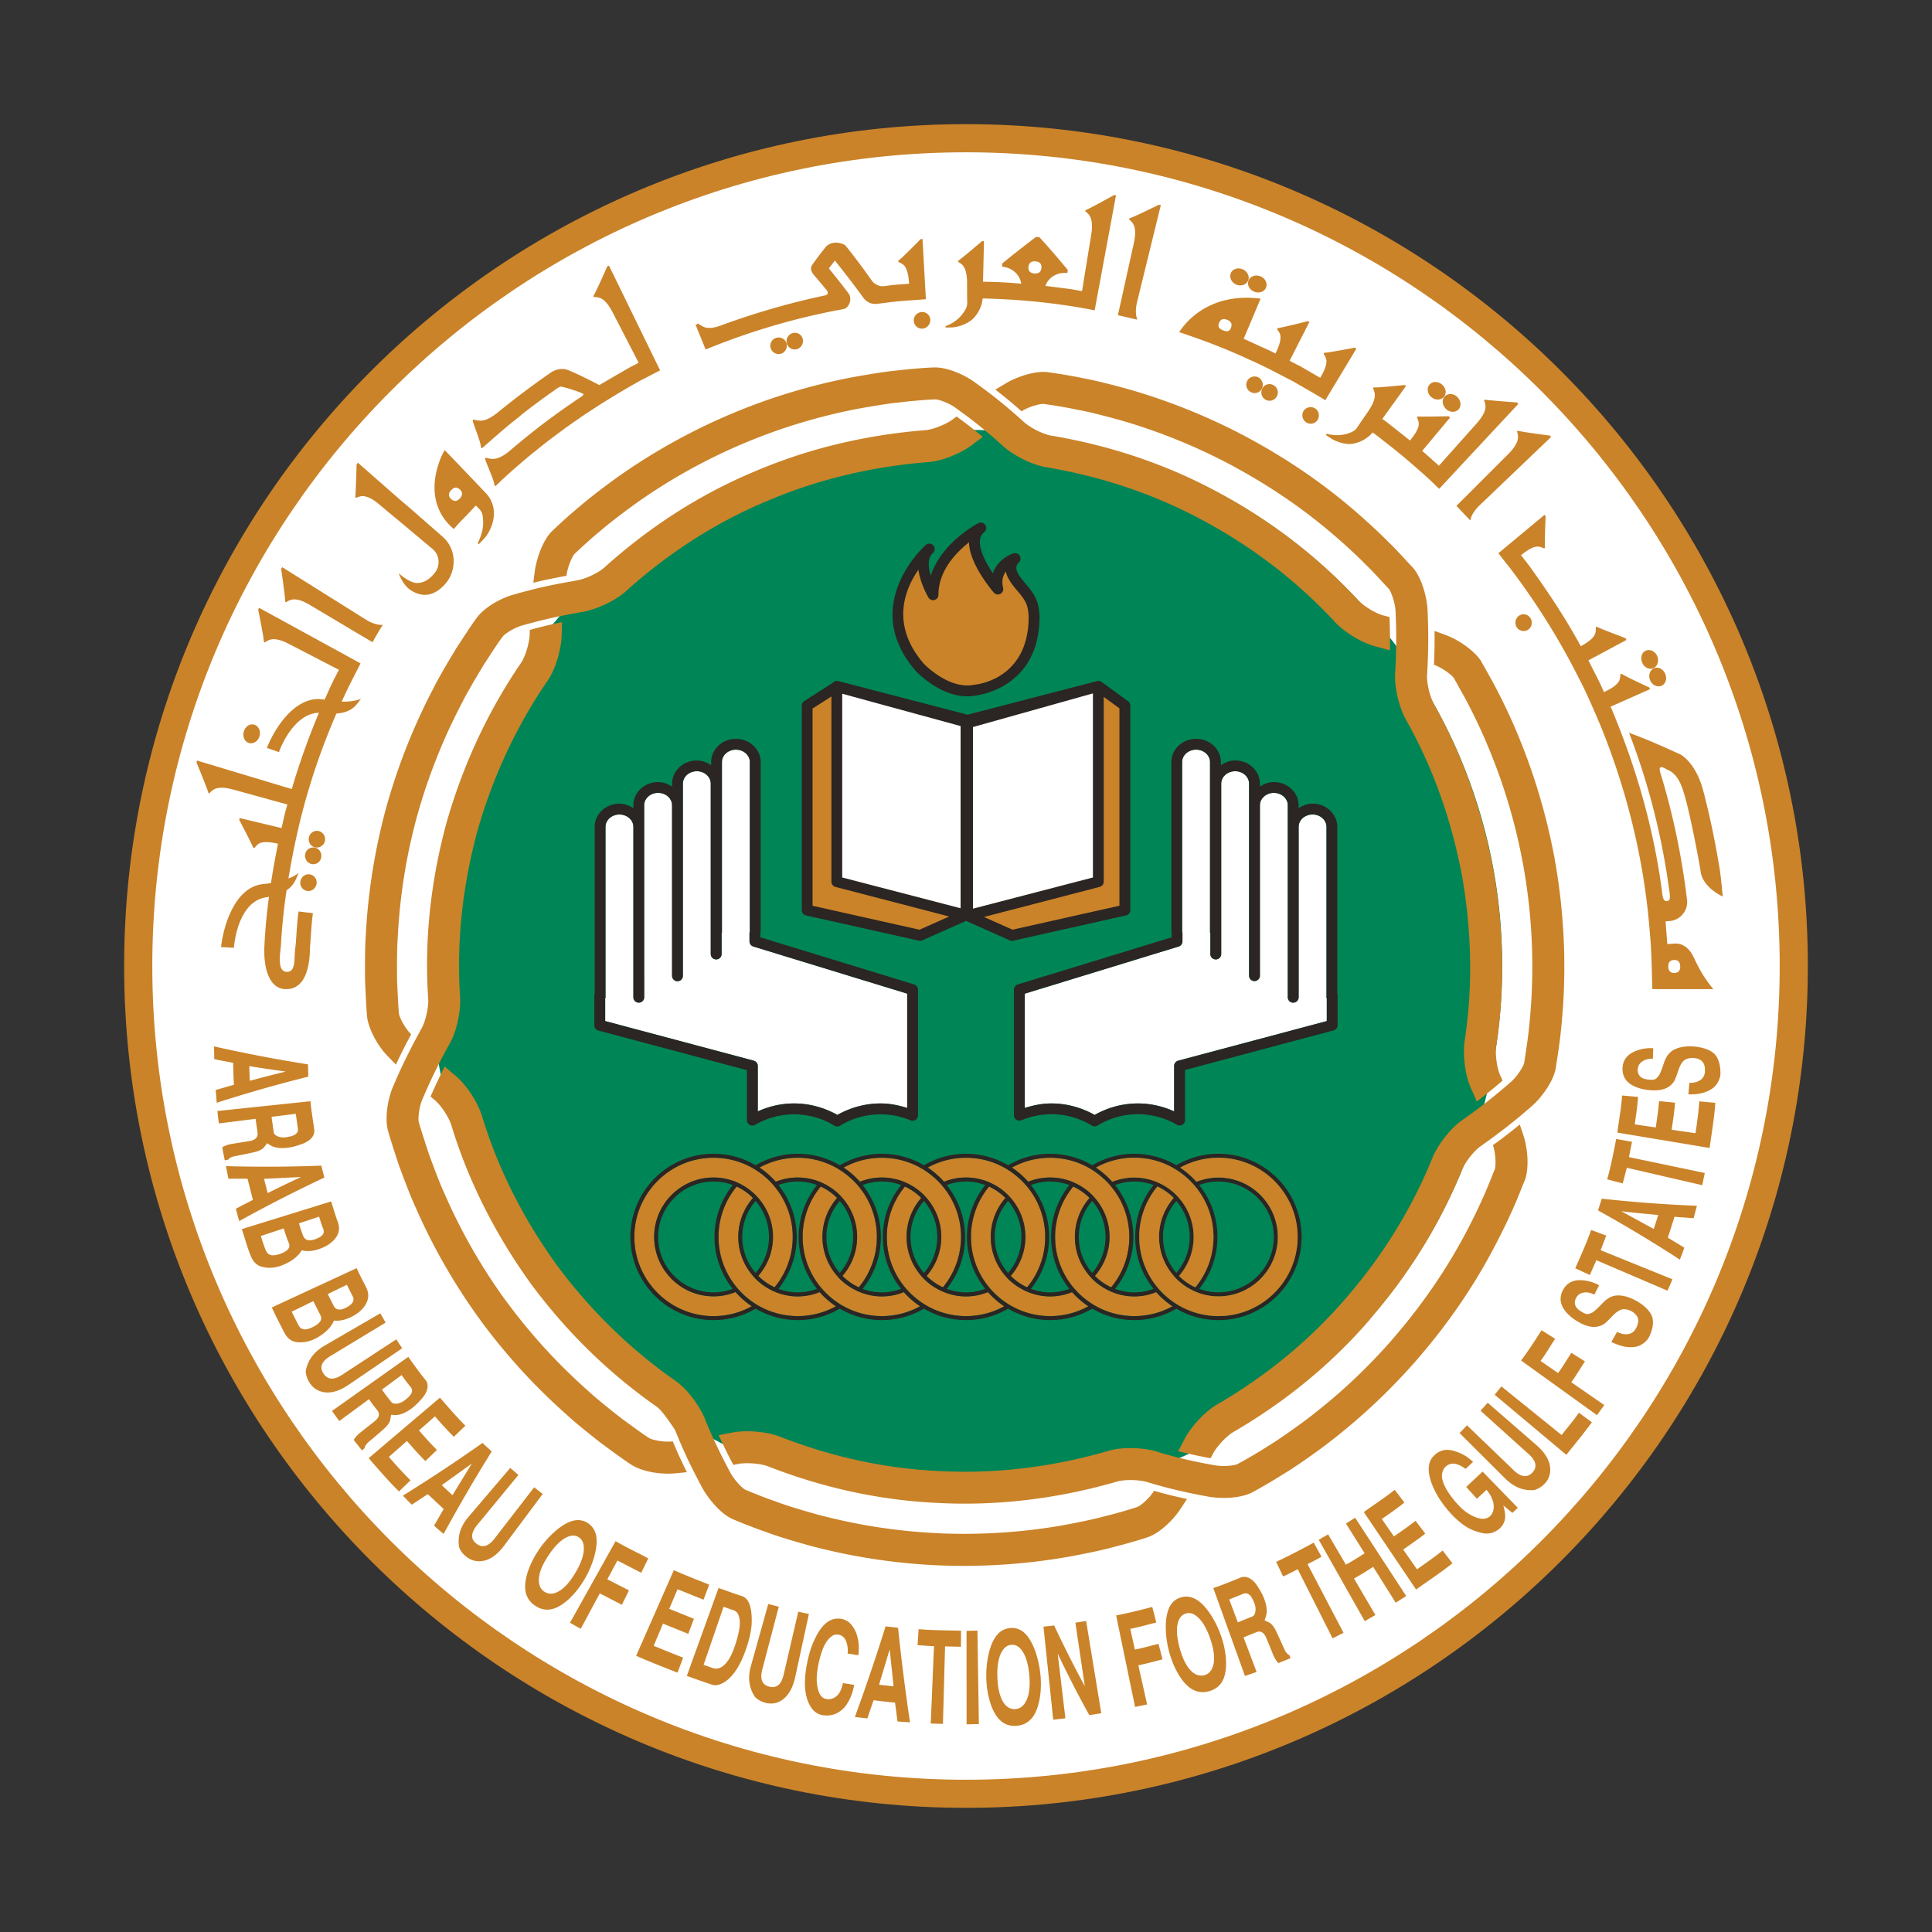<svg xmlns="http://www.w3.org/2000/svg" xml:space="preserve" id="Layer_1" x="0" y="0" version="1.1" viewBox="0 0 566.93 566.93"><rect x="0" y="0" width="566.93" height="566.93" fill="#333333" stroke="none"/><style>.st0{fill:#fff}.st1{fill:#ca8329}.st3{fill:#2b2523}.st4{fill:none}</style><path d="M524.39 283.47c0 132.85-108.08 240.93-240.93 240.93-132.84 0-240.91-108.08-240.91-240.93S150.62 42.55 283.46 42.55c132.85 0 240.93 108.07 240.93 240.92" class="st0"/><path d="M522.24 283.47c0 131.66-107.12 238.78-238.78 238.78S44.69 415.13 44.69 283.47 151.8 44.69 283.46 44.69 522.24 151.8 522.24 283.47M283.46 36.43c-136.21 0-247.03 110.82-247.03 247.03S147.25 530.5 283.46 530.5c136.22 0 247.04-110.82 247.04-247.03S419.68 36.43 283.46 36.43" class="st1"/><path d="M495.57 278.7c-1.22-1.31-2.6-1.91-4.14-1.81l-2.17.14-.26-3.3-.25-3.35 1.31-.12c1.47-.15 2.76-.83 3.78-2.07 1.01-1.24 1.4-2.69 1.19-4.3-1.52-12.54-4.08-24.96-7.78-37.02-.88-2.79 1.07-1.53 1.93-1.06.85.48 3.3 1.07 4.97 6.99 1.86 5.88 5.03 23.14 4.91 23.16.85 4.67 6.43 7.09 6.46 7.11-.44-4.72-.85-8.16-.91-8.16-1.27-7.76-2.85-15.47-4.86-23.07-2.28-8.35-6.72-10.51-6.73-10.49-5.05-2.31-9.87-4.47-14.99-6.31 5.88 15.21 9.85 31.16 11.95 47.35.07.6.06 1.08-.04 1.42-.1.35-.37.56-.79.61s-.75-.14-.99-.59c-.14-.29-.26-.67-.32-1.15-2.22-17.82-7.04-35.24-13.77-51.83-.43-1.18-.95-2.32-1.47-3.47l11.6-5.16-.23-.5c-.82-.35-7.33-3.4-8.17-4.03l-.29.15c-.05.97-.21 1.69-.49 2.14-.6.98-1.89 1.93-3.87 2.87l-.49.24c-.86-2.02-1.83-4-2.85-5.95l-1.71-3.36 11.17-6-.25-.49c-.76-.33-7.54-2.84-8.47-3.39l-.29.17c.05.97-.05 1.68-.29 2.15-.5 1.02-1.72 2.06-3.62 3.14l-.48.27c-4.16-7.67-8.95-14.96-14.02-22.05-.3-.43-.6-.85-.91-1.27-.14-.19-.27-.38-.41-.57l-.02-.01c-.71-.94-1.44-1.88-2.18-2.81l.43-.34c1.72-1.37 3.14-2.1 4.27-2.19.53-.04 1.22.13 2.09.54l.26-.2c-.17-1.05.12-8.33.18-9.23l-.33-.43-9.8 8.15-3.74 3.11c1.04 1.38 2.12 2.73 3.2 4.08 7.87 10.3 14.79 21.34 20.59 32.95 2.28 4.35 4.17 8.89 6.11 13.39 7.96 19.52 13.02 40.27 14.57 61.36.52 5.36.53 10.75.7 16.14h17.92s-2.11-2.41-3.95-5.72c-1.81-3.29-2.04-4.51-3.26-5.83m-4.23 6.8c-1.16.02-1.76-.6-1.79-1.85-.03-1.26.54-1.91 1.69-1.96 1.16-.05 1.76.57 1.8 1.85s-.53 1.93-1.7 1.96m-46.18-167.41c-.9-.05-8.31-.61-9.45-.82l-.22.25c.37.85.49 1.64.37 2.37-.21 1.24-1.07 2.69-2.55 4.36l-11.06 12.4-2.11-1.85.02-.03-2.83-2.46 8.19-9.8-.42-.36c-.83-.01-8.01.17-9.1.05l-.21.25c.4.88.57 1.58.53 2.1-.1 1.14-.85 2.56-2.22 4.28l-.34.43-5.14-4.07-.04.05.03-.05c-.98-.78-1.95-1.56-2.99-2.27l6.95-9.63-.45-.32c-.87.11-8.01.82-9.04.71l-.18.28c.4.78.58 1.54.52 2.27-.1 1.25-.78 2.78-2.05 4.63l-1.7 2.47c-1.72 2.49-1.67 3.02-3.98 3.82-2.04.68-4.14.71-6.39.14l-.24.37 1.47.95c1.84 1.19 4.42 1.81 5.91 1.66 3.15-.31 5.56-2.33 6.32-3.38.87.6 2.01 1.48 2.92 2.21v.01c3.88 2.97 7.64 6.08 11.27 9.35 1.87 1.56 3.6 3.3 5.36 4.98l23.24-24.94zm-47.61-16.07c-.83.14-7.95 1.52-8.99 1.49l-.16.29c.52.81.8 1.48.83 2.01.07 1.14-.45 2.66-1.55 4.58l-.27.47-5.66-3.28-3.32-1.71 5.79-11.39-.49-.25c-.86.27-7.75 1.94-8.84 2.07l-.14.3c.59.74.91 1.39.98 1.93.14 1.15-.27 2.72-1.22 4.7l-.25.5c-1.92-1.04-3.94-1.84-5.91-2.78l-3.4-1.55 4.96-11.76c-17.3-2.23-23.91 9.99-23.89 9.82 6.92 2.3 13.75 4.87 20.35 7.97 4.47 1.91 8.74 4.27 13.08 6.47 3.15 1.85 6.35 3.61 9.45 5.54l9.11-15.12zm-36.34-5.83c-.21.55-.5.86-.86.96s-.83.03-1.44-.21c-.62-.25-1.03-.53-1.22-.86-.19-.32-.18-.75.02-1.29.42-1.1 1.21-1.42 2.39-.95s1.55 1.25 1.11 2.35M270.7 70.12l-.54.04c-.61.65-5.7 5.79-6.57 6.37l.02.33c.89.38 1.49.77 1.82 1.19.7.9 1.13 2.46 1.3 4.66l.05.55c-2.17.18-4.35.27-6.5.6l-.88.11c-.66.08-1.32-.03-1.99-.34-.66-.31-1.18-.72-1.54-1.24-2.45-3.44-5.03-6.95-7.67-10.22-.27-.33-.79-.58-1.57-.78-.78-.19-1.46-.24-2.01-.14-.51.09-.96.24-1.36.46-.4.21-.74.49-1.01.82-1.31 1.67-2.6 3.3-3.82 5.07-.39.53-.52 1.06-.4 1.61.11.53.45 1.1 1 1.71 1.19 1.39 2.37 2.79 3.55 4.25.16.2.27.39.3.6.05.25-.01.45-.16.61-.16.16-.39.27-.7.32a224 224 0 0 0-30.12 8.67c-1.96.79-3.57 1.03-4.85.74-.55-.13-1.26-.51-2.12-1.13l-.82.32 2.96 7.26c12.97-5.34 26.47-9.31 40.25-11.82.77-.14 1.35-.58 1.76-1.33.38-.68.51-1.42.38-2.2-.07-.45-.25-.84-.5-1.17-1.86-2.44-3.77-4.87-5.74-7.29l1.76-2.29c2.89 3.61 5.66 7.15 8.32 10.86.54.74 1.2 1.26 2 1.58.68.27 1.41.35 2.19.25l3.32-.42c3.61-.49 7.25-.6 10.88-.94zM137.9 139.8c-1.19-1.26-7.38-7.7-7.38-7.69-.17-.09-8.18 13.97 2.65 23.14 1.57-1.91 3.6-3.82 5.2-5.58l1.26-1.33c1.63 1.63 2.03 1.82 2.14 4.6.1 2.45-.62 4.43-1.59 6.46l.32.3 1.51-1.59c2.4-2.59 4.87-8.79.59-13.37zm-2.98 6.48c-.87.91-1.72.95-2.56.14s-.83-1.68.06-2.61c.87-.92 1.71-.97 2.55-.14.83.83.8 1.69-.05 2.61m319.84-18.48c-.91-.09-8.31-1.07-9.38-1.41l-.23.24c.33.86.37 1.69.2 2.42-.29 1.25-1.23 2.65-2.8 4.23l-12.82 12.82c-.89.89-1.43 1.42-2.35 2.34l4.06 4.29c.3-1.48 1.18-2.96 2.7-4.41l21.02-20.1zM340.63 60.2l-.58-.13c-.82.43-7.57 3.73-8.65 4.01l-.07.32c.73.57 1.21 1.22 1.47 1.93.43 1.2.39 2.9-.1 5.09l-3.94 17.82c-.27 1.23-.44 1.98-.72 3.25l5.71 1.32c-.54-1.4-.58-3.12-.08-5.19zM107.39 181.83l-24.57-15.39-.32.5c.14.91 1.24 8.48 1.18 9.62l.29.16c.76-.53 1.5-.81 2.24-.83 1.26-.05 2.84.5 4.74 1.64l15.53 9.24c1.07.63 1.72 1.02 2.83 1.69.98-1.72 1.93-3.45 3.02-5.09-1.52.06-3.17-.43-4.94-1.54m-7.12 24.05c.72-1.59 1.47-3.18 2.24-4.75l3.29-6.47-29.77-16.3-.27.53c.21.91 1.68 8.36 1.68 9.49l.3.15c.72-.57 1.46-.88 2.2-.95 1.25-.11 2.86.35 4.83 1.37l14.68 7.6-1.24 2.43-.03-.01c-1.02 2.1-1.98 4.21-2.93 6.35-8.04-1.63-14.36 7.65-16.93 14.14l3.58 1.26c-.16-.03 3.99-11.39 11.69-11.57-3.06 7.3-5.74 14.78-7.97 22.39l-27.8-8.36-.17.57c.38.84 3.26 7.83 3.5 8.94l.32.08c.59-.71 1.27-1.18 1.97-1.4 1.2-.37 2.87-.26 5 .32l15.89 4.38c-.29 1.06-.63 2.11-.86 3.19l.26.07-.27-.04-.84 3.69-12.3-2.93-.12.54c.44.78 3.72 7.15 4.14 8.19l.32.07q.87-1.14 1.59-1.44c1.06-.42 2.66-.39 4.78.06l.54.11c-.06.31-.11.64-.18.96-.7 3.52-1.34 7.05-1.88 10.59-.67.1-1.38.21-2.15.28-8.12.7-11.68 11.48-12.5 18.5l3.79.21c-.03.03.84-13.55 9.49-14.82.28-.04.53-.1.79-.15-.62 4.64-1.09 9.3-1.32 13.98-.39 6 .95 13.18 6.43 13.13 5.6-.05 6.9-6.69 6.92-12.28.31-3.33.37-6.7.87-10.01l-4.21-.5c-.52 3.38-.58 6.83-.9 10.24-.58 2.94.37 7.54-2.55 7.47-2.8-.06-2.05-4.74-1.73-7.74.27-5.43.86-10.83 1.65-16.19 2.63-1.75 2.92-3.99 3.6-5.18.02.01-.85.86-3.05 1.72.05-.33.11-.67.17-1.01.14-.84.29-1.69.44-2.53.07-.4.15-.8.22-1.21.23-1.22.46-2.43.7-3.65.59-2.88 1.34-6.26 2.05-9.14 2.64-10.57 6.16-20.9 10.5-30.87 5.11-.33 6.16-3.19 7.27-4.39.01 0-1.68.99-5.72.89M130 157.6l-9.8-8.59-2.81-2.37-12.36-10.85-.38.45c-.04.89-.23 8.47-.4 9.64l.26.21c.82-.41 1.59-.57 2.32-.48q1.86.225 4.41 2.37l4.42 3.7.84.67 10.48 8.79c2 1.69 2.29 4.79.65 6.9-1.66 2.12-3.37 3-5.2 3.04-2.27.01-5.42-2.83-5.41-2.84-.01.01 1.04 3.32 3.5 4.94 3.79 2.48 7.4 1.56 10.58-2.37 3.02-4.02 2.67-9.83-1.1-13.21m25.24-23.75c.8-.66 1.63-1.3 2.44-1.96.88-.71 1.76-1.43 2.65-2.12 1.26-.98 2.55-1.93 3.84-2.88.46-.34.92-.7 1.39-1.04 1.29-.94 2.6-1.84 3.91-2.75.5-.34.98-.69 1.48-1.03 1.01-.69 2.05-1.35 3.08-2.02.84-.56 1.69-1.12 2.55-1.66.53-.33 1.06-.64 1.58-.97 3.25-2.02 6.55-3.97 9.9-5.82l5.64-2.92-15.01-30.76-.52.27c-.35.86-3.41 7.76-4.06 8.68l.15.3c.92-.03 1.69.14 2.34.52 1.09.65 2.14 1.97 3.17 3.96l7.64 14.81-2.16 1.12-.02-.03c-2.73 1.59-5.48 3.16-8.21 4.78h-.05c-.25.15-.49.31-.74.46-.13.07-.25.15-.37.22.04-.03-8.76-4.59-10.23-4.71-1.4-.14-2.86.2-4.25 1.2-5.37 3.72-10.57 7.66-15.64 11.79-1.2.91-2.29 1.58-3.33 1.92-.99.32-2.13.29-3.43-.1l-.28.25c.11.9 2.69 7.15 2.37 7.83l.33.37c3.61-3.13 7.15-6.37 10.96-9.26l-.02-.03c3.52-2.9 7.24-5.52 10.94-8.17.5-.36.92-.57 1.28-.64.37-.11 7 1.89 6.67 2.32-.17.25-.45.5-.83.75-1.45.96-2.88 1.94-4.31 2.94-1.03.71-2.04 1.45-3.06 2.18a.6.6 0 0 0-.09.07 192 192 0 0 0-9.75 7.54c-1.14.94-2.28 1.89-3.41 2.85-1.36 1.19-2.64 1.97-3.83 2.35-.97.3-2.09.24-3.37-.14l-.26.24c.15.89 2.99 7.06 2.72 7.74l.34.36c1.59-1.54 3.22-3.04 4.87-4.52.01-.01.02-.01.02-.02 1.66-1.45 3.31-2.88 4.97-4.27m163.27-72.18-.05.33c.75.54 1.27 1.15 1.56 1.85.49 1.18.54 2.87.18 5.09l-2.69 16.49-2.75-.49.01-.03-4.88-.62-3.11-.4c.83-2.47 3.43-4.08 6.34-3.77l.1-.07.11-.84c-2.66-3.18-5.43-6.48-8.34-9.62l-.95-.07c-3.44 2.59-6.76 5.18-9.96 7.81l-.03.86.09.08c2.91.26 5.17 2.39 5.53 4.98-3.73-.35-7.47-.54-11.21-.57l.28-11.93-.54-.01c-.66.58-6.11 5.18-7.03 5.8v.33c.78.38 1.34.88 1.71 1.51.62 1.06.92 2.73.91 4.97v3.01c0 3.06.33 3.41-1.13 5.46-1.28 1.81-3.01 3.09-5.18 3.86l.02.44 1.75-.04c2.2-.06 4.65-1.23 5.81-2.13 2.41-2.03 3.25-5.07 3.28-6.37 11.04.25 22.06 1.34 32.88 3.48l6.26-33.73-.58-.1c-.8.45-7.33 4.1-8.39 4.44M301.8 78.33c.09-1.18.78-1.72 2.05-1.62 1.29.08 1.86.76 1.75 1.94-.13 1.17-.81 1.67-2.07 1.59-1.26-.1-1.83-.73-1.73-1.91" class="st1"/><path d="M90.95 256.59c-1.31-.23-2.56.67-2.8 2.03-.27 1.35.69 2.63 2 2.82 1.32.19 2.48-.73 2.74-2.04.23-1.32-.64-2.58-1.94-2.81m-17.99-38.6c1.26.44 2.67-.38 3.15-1.83.49-1.45-.12-3-1.34-3.46-1.27-.48-2.69.34-3.18 1.83-.5 1.48.11 3.03 1.37 3.46m19.47 30.75c-1.28-.29-2.63.55-2.88 1.91-.23 1.36.63 2.66 1.93 2.9 1.3.25 2.55-.61 2.78-1.93.24-1.31-.52-2.59-1.83-2.88m1.11-4.87c-1.28-.32-2.57.5-2.88 1.84-.31 1.35.5 2.66 1.79 2.94 1.31.28 2.6-.55 2.89-1.85s-.5-2.61-1.8-2.93m176.88-152.3c-1.36.11-2.38 1.28-2.27 2.62.1 1.34 1.25 2.35 2.57 2.24s2.33-1.28 2.27-2.62c-.06-1.35-1.22-2.35-2.57-2.24m-42.62 7.56c-1.3.37-2.05 1.72-1.66 3 .38 1.28 1.73 2.04 3 1.67 1.27-.36 2.02-1.71 1.67-3.01-.36-1.28-1.7-2.03-3.01-1.66m4.81-1.38c-1.31.38-2.08 1.73-1.72 3.02.36 1.3 1.67 2.05 2.94 1.69 1.27-.39 2.05-1.67 1.73-2.98-.31-1.3-1.65-2.12-2.95-1.73m136.57 12.95c-1.24-.56-2.7-.03-3.25 1.19s-.03 2.65 1.18 3.2c1.19.6 2.61.12 3.2-1.09.58-1.2.08-2.69-1.13-3.3m4.45 2.29c-1.2-.62-2.66-.15-3.25 1.06-.58 1.21-.11 2.68 1.07 3.29 1.18.6 2.63.13 3.25-1.06.63-1.19.15-2.66-1.07-3.29m12.21 6.81c-1.19-.68-2.68-.29-3.35.87a2.42 2.42 0 0 0 .87 3.3c1.12.7 2.59.37 3.29-.77s.35-2.69-.81-3.4m34.25-3.21c1.19.94 2.82.85 3.66-.19.83-1.04.52-2.67-.69-3.63-1.21-.97-2.85-.88-3.66.19-.81 1.06-.5 2.69.69 3.63m4.33 3.52c1.15 1 2.77.97 3.64-.05.86-1.02.6-2.68-.57-3.69-1.16-1.04-2.84-.94-3.66.09-.84 1.06-.53 2.63.59 3.65m-61.57-36.57c1.4.55 2.94-.01 3.42-1.25.5-1.25-.27-2.72-1.7-3.3-1.44-.57-2.97-.01-3.43 1.25s.3 2.74 1.71 3.3m5.18 2.05c1.42.53 2.93.1 3.46-1.16.51-1.22-.18-2.8-1.63-3.34-1.44-.58-3-.03-3.49 1.22-.49 1.26.25 2.72 1.66 3.28m77.74 95.06c-1.1.76-1.41 2.29-.69 3.41s2.2 1.45 3.32.73c1.11-.73 1.43-2.25.69-3.41s-2.23-1.49-3.32-.73m39.47 15.38c1.2-.57 1.65-2.18 1.02-3.61-.68-1.41-2.23-2.04-3.41-1.44-1.19.61-1.56 2.18-.91 3.56.62 1.39 2.1 2.06 3.3 1.49m.04.09c-1.19.57-1.67 2.16-1.04 3.56.63 1.39 2.12 2.08 3.34 1.55 1.21-.54 1.68-2.13 1.04-3.55-.64-1.44-2.14-2.13-3.34-1.56m-.81 111.44.65.04-.09 3.1c-1.19-.07-2.19.17-3 .7-.9.56-1.38 1.35-1.44 2.39-.07 1.79.94 2.78 3.07 3 .87.1 1.51.08 1.91-.06.31-.13.62-.38.9-.77.37-.2.96-1.51 1.79-4.01.6-1.84 1.53-3.12 2.79-3.82 1.25-.72 2.88-1.09 4.88-1.09 1.45 0 2.84.21 4.18.61 1.34.41 2.34.96 3.01 1.65 1.16 1.24 1.74 3.13 1.73 5.66.02.58-.13 1.26-.46 2.02-.39.96-.99 1.71-1.67 2.24-1.82 1.39-4.24 2.01-7.27 1.9l.28-3.4c1.09.07 2.05-.13 2.88-.58 1.18-.62 1.74-1.69 1.7-3.18-.01-1.34-.41-2.28-1.19-2.82-.63-.44-1.43-.67-2.39-.69-.84-.02-1.59.15-2.24.52-.74.42-1.37 1.37-1.89 2.84-.68 2.04-1.14 3.22-1.42 3.59-1.32 1.96-3.59 2.77-6.79 2.51l-1.05-.09c-2.27-.33-4.05-1-5.31-2-1.32-1.08-1.93-2.5-1.92-4.26.07-2.41 1.3-4.08 3.67-5.07 1.42-.62 2.99-.93 4.69-.93m-9.87 24.79c.44-3.63 1.18-7.24 1.38-10.89l4.69.43c-.17 2.71-.59 5.38-.97 8.05l6.18.9c.34-2.57.79-5.13.95-7.73l4.69.46c-.16 2.67-.63 5.3-.98 7.94l6.99 1.02c.46-3.1.91-6.21 1.11-9.35l4.7.43c-.27 4.45-1.08 8.83-1.66 13.25zm-2.98 13.72c1.1-3.9 1.86-7.88 2.64-11.85l4.64.83-.9 4.49 22.25 4.66-.74 3.58-22.14-5.11-1.19 4.59zm4.13 9.36 9.54 5.2 1.31-4.11c-3.64-.31-7.25-.68-10.85-1.09m-5.73-3.69c9.32 1.02 18.6 1.71 27.92 2.09l-.96 3.64-5.62-.41-1.94 6.13 4.83 2.92c-.39 1.19-.87 2.33-1.3 3.52a404 404 0 0 0-24.02-14.44zm-7.77 20.42c1.65-3.72 3.31-7.42 4.66-11.24l4.42 1.65-1.63 4.29 21.06 8.53c-.44 1.14-.96 2.24-1.44 3.35l-20.89-8.95-1.91 4.35zm6.43 4.68.56.32-1.4 2.76c-1.05-.57-2.06-.77-3.02-.64-1.04.13-1.82.65-2.32 1.57-.82 1.58-.33 2.91 1.5 4.01.75.47 1.33.71 1.75.74.33.01.72-.08 1.14-.31.42-.02 1.52-.96 3.34-2.86 1.33-1.41 2.71-2.18 4.15-2.28 1.44-.11 3.06.25 4.86 1.1 1.31.62 2.51 1.4 3.54 2.33 1.03.94 1.7 1.87 2.02 2.77.52 1.61.25 3.57-.83 5.83-.23.55-.66 1.1-1.27 1.64-.78.69-1.62 1.11-2.47 1.32-2.22.48-4.68.01-7.39-1.37l1.69-2.96c.96.52 1.9.76 2.84.71 1.36-.06 2.31-.8 2.91-2.16.55-1.2.6-2.23.13-3.05-.39-.66-1-1.2-1.87-1.64q-1.14-.555-2.25-.48c-.84.06-1.82.67-2.93 1.77-1.47 1.55-2.4 2.43-2.8 2.63-2.03 1.22-4.42 1.01-7.21-.58l-.91-.54c-1.93-1.25-3.25-2.62-3.96-4.07-.75-1.55-.7-3.09.08-4.69 1.07-2.16 2.9-3.16 5.48-3.05 1.54.08 3.09.46 4.64 1.18m-22.33 22.39c2.15-2.87 4.1-5.86 6-8.89l3.99 2.51c-1.43 2.17-2.73 4.42-4.27 6.51l5.13 3.55c1.43-1.9 2.6-3.97 3.91-5.94l3.98 2.52c-1.35 2.03-2.56 4.15-4.02 6.11l9.69 6.7-2.13 2.97zm-7.75 10.05 1.97-2.45 17.68 14.27c1.69-2.19 3.51-4.28 5.08-6.55l3.79 2.81c-2.38 3.28-4.98 6.38-7.49 9.55zm-4.14 4.7 2.09-2.36 14.28 12.41c2.93 2.55 4.3 5.16 4.04 7.9-.13 1.26-.62 2.45-1.6 3.45-.87.89-1.88 1.52-3.02 1.86-3.22.29-6.05-.88-8.55-3.37l-13.41-13.35 2.19-2.27 13.69 13.17c2.13 2.05 3.96 2.28 5.47.72 1.54-1.62 1.13-3.49-1.06-5.44zm-1.07 25.82-3.15-3.47 4.81-4.51 10.34 10.64-1.59 1.49-2.67-2.18c.4 1.38.58 2.5.56 3.35-.09 1.49-.75 2.72-1.95 3.67-1.13.83-2.33 1.23-3.56 1.21q-.87.03-2.64-.51c-3.05-.88-5.99-3.12-8.89-6.6-1.87-2.25-3.28-4.54-4.24-6.82-1.05-2.52-1.39-4.65-1.02-6.38.19-1.07.74-1.91 1.54-2.68 1.6-1.52 3.51-1.92 5.75-1.24 1.46.43 2.76 1.03 3.92 1.82.1.09.66.54 1.67 1.38l-2.2 2.07c-2.45-1.81-4.4-2.04-5.89-.64-.67.67-1.06 1.62-1.07 2.97.25 2.05 1.58 4.53 4.05 7.4 1.29 1.48 2.47 2.58 3.55 3.26 2.64 1.68 4.76 2.09 6.23 1.12.56-.38.95-.96 1.19-1.72.28-.85.27-1.79-.02-2.82-.38-1.28-1.02-2.41-1.91-3.43zm-33.19 3.9c3.01-2.19 6.17-4.18 9.06-6.53l2.85 3.74c-2.12 1.72-4.39 3.25-6.63 4.83l3.57 5.11c2.12-1.51 4.3-2.94 6.33-4.59l2.85 3.76c-2.08 1.68-4.31 3.14-6.47 4.69l4.04 5.79c2.55-1.79 5.11-3.56 7.54-5.51l2.86 3.74c-3.42 2.77-7.11 5.15-10.66 7.7zm.27 32.01-13.5-23.88 2.76-1.58 5.21 8.89c1.89-1.04 3.7-2.18 5.5-3.34l-5.48-8.73 2.69-1.71 14.99 22.99-3.08 1.95-6.61-10.52c-1.84 1.19-3.71 2.36-5.63 3.42l6.28 10.71zm-25.99-17.38c3.73-1.77 7.4-3.68 11.02-5.66l2.28 4.13c-1.32.8-2.72 1.47-4.09 2.19l10.55 20.13-3.2 1.65-10.23-20.3c-1.42.74-2.83 1.49-4.29 2.12zm-13.78 11.02 2.53 6.71 4.29-1.73c.44-.18.74-.67.87-1.47.15-.94-.04-1.96-.58-3.07-.79-1.89-1.79-2.59-3.01-2.1zm4.63 22.46-9.3-25.81c2.74-.9 5.38-2.01 8.04-3.08.76-.31 1.57-.27 2.43.13.97.49 1.83 1.31 2.57 2.51.75 1.19 1.3 2.16 1.64 2.96.29.68.53 1.39.72 2.11.26 1.04.34 1.96.25 2.72-.07.58-.27 1.27-.62 2.1.92.46 1.41.69 1.45.69.67.46 1.26 1.16 1.76 2.13.49.96 1.34 2.82 2.56 5.56.43.98.93 1.59 1.5 1.82l.39.92-3.59 1.46c-.58-.64-1.04-1.38-1.42-2.19l-2.08-5.1c-.71-1.71-1.7-2.31-2.97-1.79l-3.75 1.51 3.83 10.15zm-15.4-1.13c1.15.94 2.35 1.23 3.58.86 1.22-.38 2.04-1.28 2.45-2.69.59-1.92.33-4.51-.74-7.73s-2.38-5.44-3.93-6.73c-1.11-.95-2.21-1.25-3.33-.91-1.13.34-1.88 1.22-2.29 2.61-.54 1.92-.37 4.51.57 7.79.93 3.23 2.14 5.51 3.69 6.8m8.37-10.65c.7 1.97 1.14 3.94 1.36 5.93s.15 3.74-.19 5.27c-.59 2.66-2.12 4.27-4.51 5-2.4.73-4.61.21-6.55-1.59-1.14-1.04-2.19-2.49-3.12-4.25-.94-1.76-1.67-3.66-2.21-5.67-.54-2.02-.86-4.01-.96-6-.1-1.98.02-3.68.37-5.16.59-2.58 1.92-4.18 4.02-4.81 2.09-.64 4.1 0 6.01 1.72 1.11 1.01 2.17 2.37 3.2 4.06s1.9 3.53 2.58 5.5m-30.78-6c3.57-.68 7.09-1.56 10.6-2.48l1.19 4.56c-2.55.61-5.07 1.37-7.64 1.87l1.35 6.08c2.33-.45 4.63-1.14 6.93-1.68l1.18 4.55c-2.37.58-4.7 1.27-7.09 1.74l2.57 11.49-3.53.73zm-21.32 3.3 3.13-.35c2.82 6 5.83 12 9 17.82l-2.77-18.64 3.16-.5 4.44 27.08-3.51.56c-3.27-5.89-6.37-11.97-9.28-18.05l2.26 18.97-3.57.41zm-11.53 22.55c.9 1.19 1.99 1.73 3.26 1.64 1.28-.09 2.29-.77 3.01-2.07 1.03-1.76 1.38-4.31 1.11-7.68-.27-3.4-1.02-5.88-2.21-7.48-.86-1.17-1.85-1.71-3.03-1.63-1.18.09-2.11.75-2.84 2.03-.98 1.72-1.42 4.25-1.29 7.65.14 3.38.79 5.9 1.99 7.54m10.65-8.36c.19 2.08.16 4.11-.1 6.1-.28 1.95-.75 3.62-1.44 5.01-1.2 2.36-3.07 3.63-5.55 3.8-2.49.19-4.5-.86-5.98-3.13-.85-1.31-1.53-2.93-2.01-4.86-.5-1.93-.76-3.94-.82-6.03-.05-2.08.11-4.1.47-6.05.38-1.95.9-3.59 1.59-4.94 1.19-2.29 2.86-3.52 5.06-3.7 2.19-.15 3.98.88 5.44 3.08q1.26 1.92 2.16 4.77c.57 1.89.98 3.87 1.18 5.95m-18.5-13.04.42 27.43-3.6.08-.02-27.43zm-17.26-.42c4.13.38 8.29.33 12.45.46l-.03 4.71-4.66-.11-.62 22.73-3.58-.09.95-22.71c-1.62-.04-3.21-.19-4.81-.29zm-8.49 5.93-3.12 10.38 4.26.47zm2.46-6.33c.95 9.23 2.12 18.47 3.5 27.74l-3.67-.25-.72-5.55c-2.11-.14-4.21-.45-6.31-.67l-1.81 5.32-3.66-.42c3.23-8.84 6.23-17.7 9.01-26.59zm-17.01 18.71c.24-.45.53-1.28.85-2.48l3.27.52c-.21 1.36-.61 2.72-1.24 4.05s-1.34 2.36-2.12 3.06c-1.58 1.46-3.43 2.08-5.51 1.83-1.91-.18-3.37-1.3-4.34-3.34-.95-1.91-1.35-4.36-1.2-7.38.07-1.43.29-3.02.65-4.78.42-2.05.91-3.74 1.44-5.1 2.3-5.81 5.03-8.21 8.45-7.73 1.6.25 2.85 1.18 3.8 2.78 1.24 2.13 1.69 4.76 1.3 7.92l-3.14-.51c.12-1.22 0-2.33-.35-3.32-.5-1.47-1.44-2.22-2.84-2.26-.72 0-1.42.35-2.12 1.06-.7.7-1.29 1.59-1.79 2.75-.5 1.14-.96 2.65-1.39 4.52-.48 2.26-.66 4.17-.54 5.75.18 2.16.74 3.63 1.67 4.38.29.22.65.37 1.09.46.5.1 1.01.09 1.52-.04 1.11-.32 1.96-1.02 2.54-2.14m-12.27-23.44c1.03.26 2.08.45 3.12.67l-4.02 18.48c-.82 3.8-2.46 6.29-4.97 7.39-1.15.48-2.41.54-3.74.21-1.2-.31-2.23-.87-3.07-1.69-1.8-2.65-2.19-5.66-1.23-9.09l5.1-18.22 3.09.79-4.83 18.38c-.75 2.85-.08 4.55 2.04 5.08 2.14.55 3.54-.62 4.21-3.49zm-21.93-1.44-5.85 17.04 2.68.95c1.66.54 3.22-.3 4.63-2.42.83-1.24 1.59-3.05 2.29-5.42.78-2.56 1.11-4.54 1-5.94-.09-1.06-.31-1.82-.65-2.31-.28-.42-.72-.74-1.34-.92zm-10.78 20.3 9.31-25.81c2.27.77 4.51 1.65 6.8 2.35 2.04.62 2.99 3.13 2.94 7.57-.03 1.72-.37 3.74-1.06 6.06-1.16 3.97-2.6 7.07-4.36 9.26-.98 1.22-2.02 2.11-3.16 2.7-1.12.58-2.13.74-3.01.46-2.5-.8-4.97-1.74-7.46-2.59m-3.81-31.04c3.4 1.53 6.91 2.86 10.37 4.25l-1.66 4.42-7.62-3.07-2.44 5.75 7.25 2.93-1.67 4.41-7.41-3-2.74 6.52c2.89 1.15 5.75 2.36 8.65 3.46l-1.65 4.41c-4.07-1.6-8.14-3.18-12.14-4.95zm-17.09-8.52c3.1 1.85 6.41 3.36 9.59 5.06l-2.07 4.23-6.98-3.6-2.96 5.51 6.35 3.26-2.09 4.22-6.48-3.34-5.58 10.37c-1.08-.53-2.11-1.18-3.16-1.76zm-22.52 11.6c.04 1.5.6 2.59 1.69 3.29 1.08.68 2.3.72 3.63.1 1.86-.83 3.65-2.75 5.37-5.65 1.75-2.92 2.56-5.36 2.51-7.35-.02-1.46-.5-2.49-1.49-3.13-.99-.63-2.14-.63-3.46-.03-1.8.84-3.65 2.67-5.52 5.52-1.86 2.83-2.78 5.24-2.73 7.25m13.53-.63c-1.04 1.8-2.24 3.45-3.6 4.91-1.36 1.45-2.73 2.55-4.1 3.3-2.39 1.28-4.66 1.24-6.76-.13-2.13-1.34-3.18-3.37-3.09-6.02.05-1.53.45-3.26 1.17-5.12.73-1.86 1.69-3.66 2.86-5.38s2.48-3.27 3.91-4.63c1.43-1.37 2.81-2.39 4.17-3.11 2.34-1.23 4.4-1.28 6.25-.11 1.82 1.19 2.67 3.06 2.62 5.63-.04 1.51-.37 3.21-.97 5.1-.6 1.9-1.42 3.75-2.46 5.56m-14.91-26.76 2.51 1.95-11.32 15.16c-2.32 3.11-4.82 4.66-7.56 4.59-1.26-.04-2.44-.49-3.54-1.34-.99-.76-1.72-1.68-2.12-2.82-.5-3.22.44-6.14 2.73-8.83l12.28-14.4 2.4 2.06-12.08 14.67c-1.88 2.28-2.01 4.15-.27 5.47 1.76 1.37 3.54.87 5.34-1.46zm-18.29-6.97-8.82 6.34 3.14 2.94zm5.83-3.54c-4.95 7.94-9.65 16.02-14.11 24.2-.93-.82-1.9-1.58-2.8-2.44l2.82-4.88-4.66-4.37-4.71 3.1-2.6-2.65c7.94-4.93 15.71-10.07 23.37-15.47zm-15.19-15.79c2.45 2.76 4.82 5.6 7.47 8.22l-3.39 3.26c-1.93-1.92-3.77-3.93-5.54-6l-4.68 4.12c1.7 1.97 3.42 3.92 5.27 5.74l-3.4 3.26c-1.89-1.89-3.66-3.88-5.41-5.9l-5.3 4.67c2.03 2.39 4.15 4.67 6.35 6.89l-3.39 3.26c-3.12-3.1-5.99-6.45-8.89-9.77zm-11.24-6.63-5.77 4.25c.87 1.27 1.81 2.49 2.78 3.68.29.38.85.52 1.66.43.95-.12 1.87-.59 2.78-1.41 1.61-1.28 2.01-2.44 1.2-3.46-.93-1.12-1.83-2.27-2.65-3.49m-20.43 10.52 22.39-15.87c1.64 2.31 3.27 4.63 5.08 6.81.51.64.68 1.42.54 2.35-.2 1.06-.76 2.11-1.7 3.16-.93 1.04-1.74 1.84-2.4 2.39-.57.47-1.18.9-1.82 1.28-.95.54-1.79.88-2.55 1-.56.1-1.29.1-2.19-.01q-.27 1.53-.27 1.59c-.24.77-.75 1.52-1.54 2.27s-2.34 2.08-4.65 4.01c-.82.7-1.26 1.34-1.32 1.95l-.78.64-2.44-3.06c.46-.73 1.03-1.38 1.71-1.97l4.33-3.41c1.46-1.14 1.75-2.25.9-3.33-.86-1.04-1.67-2.13-2.44-3.24L99.55 417zm18.87-21.01 1.72 2.63-15.64 10.66c-3.23 2.2-6.09 2.84-8.65 1.86-1.18-.46-2.15-1.28-2.91-2.47-.67-1.06-1.04-2.18-1.1-3.37.59-3.22 2.45-5.67 5.52-7.45l16.37-9.5 1.55 2.73-16.24 9.84c-2.54 1.53-3.2 3.21-2.02 5.07q1.815 2.82 5.52.39zm-24.35-11.21-6.36 3.1 1.9 3.76c.35.7.76 1.13 1.24 1.29.78.31 1.89.08 3.36-.7 1.9-1.02 2.56-2.11 1.97-3.26zm9.84-4.8-5.61 2.73 1.71 3.38c.68 1.35 1.94 1.54 3.78.54 1.84-.96 2.45-2.05 1.85-3.24zm-22.01 6.65 24.89-11.53c.82 1.93 1.87 3.75 2.78 5.64 1 1.98.76 3.88-.59 5.69-.8 1.06-1.84 1.94-3.13 2.65-2.03 1.13-3.93 1.61-5.7 1.39-.83 1.95-2.51 3.65-5.05 5.08-1.95 1.08-3.94 1.51-6 1.24-1.59-.21-2.76-1.23-3.63-2.94-1.2-2.41-2.5-4.76-3.57-7.22m3.48-23.18-6.71 2.21c.42 1.34.84 2.69 1.36 3.99.28.74.66 1.21 1.1 1.43.75.4 1.89.32 3.45-.26 2.01-.76 2.8-1.75 2.34-2.97-.59-1.45-1.1-2.92-1.54-4.4m10.38-3.46-5.91 1.97c.37 1.2.74 2.41 1.21 3.59.53 1.4 1.77 1.74 3.73 1 1.95-.71 2.68-1.69 2.2-2.94-.47-1.19-.85-2.4-1.23-3.62m-22.68 3.66 26.21-8.12c.66 1.98 1.21 4.01 1.94 5.96.78 2.05.35 3.88-1.28 5.52-.95.95-2.11 1.69-3.48 2.23-2.16.86-4.09 1.08-5.79.62-1.11 1.84-3.02 3.32-5.73 4.39-2.07.83-4.09.98-6.07.42-1.5-.43-2.58-1.56-3.26-3.37-.99-2.5-1.68-5.1-2.54-7.65m17.39-15.29-10.87.53 1.08 4.18c3.25-1.63 6.51-3.19 9.79-4.71m6.84.15c-8.39 3.96-16.83 8.25-24.97 12.78-.4-1.19-.68-2.41-1-3.63l5-2.59-1.58-6.22-5.6.01-.74-3.69c9.4.26 18.65.22 27.98-.15zm-8.39-18.7-7.11.89.64 4.57c.07.47.48.86 1.22 1.17.87.37 1.91.4 3.1.12 2.03-.34 2.95-1.15 2.77-2.43zm-22.98-.82 27.29-2.87c.24 2.8.75 5.56 1.11 8.34.11.81-.14 1.57-.68 2.31-.66.81-1.65 1.46-2.97 1.92-1.31.46-2.4.78-3.24.93-.72.14-1.47.22-2.22.25-1.09.02-1.99-.1-2.74-.35-.55-.19-1.19-.54-1.96-1.07-.63.8-.95 1.23-.96 1.26q-.855.84-2.43 1.26c-1.04.26-3.04.68-5.98 1.26-1.06.2-1.75.55-2.09 1.06l-.99.18c-.23-1.29-.56-2.57-.72-3.87.76-.42 1.58-.71 2.46-.89l5.44-.89c1.83-.29 2.64-1.13 2.44-2.5l-.57-4.03-10.76 1.35c-.18-1.22-.35-2.43-.43-3.65m20.04-11.57c-3.56-.5-7.14-1.02-10.71-1.6l.14 4.31c3.5-.95 7.06-1.86 10.57-2.71m6.62 1.48a420 420 0 0 0-26.87 7.67l-.31-3.74 5.38-1.56c-.21-2.13-.17-4.28-.26-6.42l-5.52-1.07-.1-3.76c9.21 2.08 18.4 3.83 27.59 5.28z" class="st1"/><path d="M440.81 283.47c0 86.9-70.45 157.34-157.35 157.34s-157.35-70.44-157.35-157.34 70.45-157.34 157.35-157.34c86.91-.01 157.35 70.43 157.35 157.34" style="fill:#008556"/><path d="m283.46 211.85-37.93-10.36-8.68 5.55v60.02l33.13 7.41 13.48-6zm46.62-4.81-7.78-5.66-38.09 10.67-.75-.2v56.62l13.49 6 33.13-7.41z" class="st1"/><path d="m283.93 268.69-38.38-9.97v-57.34l38.38 9.97zm0 0 38.37-9.97v-57.34l-38.37 9.97z" class="st0"/><path d="m331.01 205.76-7.77-5.66c-.03-.03-.09-.05-.13-.07-.06-.03-.11-.07-.18-.1l-.1-.03a1 1 0 0 0-.23-.07c-.05-.01-.09-.01-.13-.01a.8.8 0 0 0-.22-.01c-.05 0-.09.01-.13.02-.07.01-.14.01-.21.03l-37.97 9.86-37.97-9.86c-.48-.12-.98-.02-1.37.28-.09.07-.16.15-.23.23l-8.36 5.35c-.46.29-.73.8-.73 1.34v60.01c0 .74.51 1.39 1.24 1.55l33.13 7.42c.34.07.68.04.99-.1l12.83-5.71h.01l12.84 5.71c.31.14.66.18.99.1l33.13-7.42c.72-.16 1.24-.8 1.24-1.55v-60.01c-.02-.53-.26-1-.67-1.3m-10.3 51.73-35.2 9.15v-53.3l35.2-9.87zm-73.57-53.92 34.74 9.49v53.46l-34.74-9.03zm22.67 69.25-31.37-7.03v-57.87l5.53-3.55v54.36c0 .72.48 1.35 1.18 1.53l33.38 8.68zm18.92-3.74 33.96-8.83c.7-.18 1.19-.81 1.19-1.53V204.5l4.61 3.35v57.93l-31.38 7.03z" class="st3"/><path d="M286.1 202.5s17.45-1.48 17.35-21.83c-.22-3.54-1.02-4.99-2.8-7.28-1.78-2.28-6.15-6.16-2.8-9.51 0 0-6.71 2.24-5.03 8.96 0 0-11.2-12.87-5.05-17.91 0 0-13.98 7.28-13.98 19.59 0 0-5.6-9.52-1.12-13.43 0 0-18.7 16.29-2.79 34.7 0-.01 7.83 8.39 16.22 6.71" class="st1"/><path d="M305.04 180.67c-.23-3.93-1.16-5.71-3.13-8.24-.28-.36-.6-.74-.96-1.15-2.57-3-3.53-4.71-1.97-6.27.53-.51.62-1.33.23-1.96a1.6 1.6 0 0 0-1.85-.67c-1.97.66-4.95 2.57-6 5.88-1.99-2.95-4.05-6.82-3.81-9.64.09-1.04.5-1.85 1.25-2.46.63-.51.77-1.42.32-2.1-.44-.68-1.34-.91-2.05-.53-.52.27-10.84 5.75-13.95 15.42-.76-2.51-.99-5.23.6-6.64.01 0 .01-.01.02-.01 0 0-.01 0-.01.01.01 0 .01-.01.01-.01.65-.58.73-1.58.14-2.23-.56-.66-1.57-.73-2.23-.16-.2.18-19.7 17.56-2.96 36.94.38.41 8.52 8.98 17.62 7.25.96-.13 18.84-2.36 18.73-23.43m-19.07 20.25c-.06.01-.11.01-.17.03-7.42 1.49-14.69-6.17-14.72-6.19-9.8-11.35-5.63-21.75-1.58-27.59.55 4.05 2.78 7.9 2.93 8.16a1.583 1.583 0 0 0 2.95-.8c0-7.02 5.13-12.37 8.97-15.39.07 6.38 6.97 14.4 7.28 14.75.47.56 1.28.71 1.92.37.66-.34.99-1.08.81-1.79-.53-2.11-.02-3.65.79-4.75.49 2.24 2.22 4.28 3.38 5.64.33.37.63.72.86 1.03 1.6 2.05 2.27 3.2 2.46 6.4.11 18.56-15.22 20.08-15.88 20.13" class="st3"/><path d="M320.5 352.41c-2.44 2.85-3.93 6.53-3.93 10.56s1.48 7.72 3.93 10.57c2.44-2.85 3.91-6.53 3.91-10.57s-1.47-7.72-3.91-10.56m18-4.67a16.1 16.1 0 0 0-5.65-1.03c-1.99 0-3.89.37-5.64 1.03 3.35 4.18 5.36 9.47 5.36 15.23s-2.01 11.06-5.36 15.24c1.76.66 3.65 1.03 5.64 1.03s3.88-.37 5.65-1.03a24.23 24.23 0 0 1-5.37-15.24c0-5.76 2.01-11.05 5.37-15.23m6.69 4.67c-2.44 2.85-3.92 6.53-3.92 10.56s1.48 7.72 3.92 10.57c2.44-2.85 3.92-6.53 3.92-10.57s-1.48-7.72-3.92-10.56m6.7 25.8c1.76.66 3.66 1.03 5.65 1.03 8.97 0 16.26-7.29 16.26-16.26s-7.3-16.26-16.26-16.26c-1.99 0-3.89.37-5.65 1.03a24.26 24.26 0 0 1 5.35 15.23c.01 5.75-2 11.05-5.35 15.23m-80.77-25.8c-2.45 2.85-3.93 6.53-3.93 10.56s1.48 7.72 3.93 10.57c2.43-2.85 3.92-6.53 3.92-10.57s-1.49-7.72-3.92-10.56m42.68-4.67c-1.76-.66-3.66-1.03-5.64-1.03-1.99 0-3.89.37-5.65 1.03a24.26 24.26 0 0 1 5.35 15.23c0 5.76-2 11.06-5.35 15.24a16 16 0 0 0 11.29 0 24.2 24.2 0 0 1-5.36-15.24c0-5.76 2.01-11.05 5.36-15.23m-24.69 0c-1.76-.66-3.66-1.03-5.65-1.03s-3.89.37-5.64 1.03c3.35 4.18 5.36 9.47 5.36 15.23s-2.01 11.06-5.36 15.24c1.76.66 3.66 1.03 5.64 1.03 1.99 0 3.89-.37 5.65-1.03a24.28 24.28 0 0 1-5.36-15.24c0-5.76 2.01-11.05 5.36-15.23m-42.69 4.67c-2.44 2.85-3.92 6.53-3.92 10.56s1.48 7.72 3.92 10.57c2.44-2.85 3.93-6.53 3.93-10.57s-1.49-7.72-3.93-10.56m49.39 0c-2.44 2.85-3.93 6.53-3.93 10.56s1.49 7.72 3.93 10.57c2.44-2.85 3.92-6.53 3.92-10.57s-1.48-7.72-3.92-10.56m-31.39-4.67c-1.76-.66-3.66-1.03-5.65-1.03s-3.89.37-5.65 1.03a24.2 24.2 0 0 1 5.36 15.23c0 5.76-2.01 11.06-5.36 15.24 1.76.66 3.66 1.03 5.65 1.03s3.89-.37 5.65-1.03a24.2 24.2 0 0 1-5.36-15.24c0-5.76 2.01-11.05 5.36-15.23m-24.7 0a16 16 0 0 0-11.29 0c3.34 4.18 5.36 9.47 5.36 15.23s-2.02 11.06-5.36 15.24a16 16 0 0 0 11.29 0 24.33 24.33 0 0 1-5.35-15.24c0-5.76 2.01-11.05 5.35-15.23m-24.69 0c-1.76-.66-3.66-1.03-5.65-1.03-8.97 0-16.26 7.3-16.26 16.26 0 8.97 7.3 16.26 16.26 16.26 1.99 0 3.89-.37 5.65-1.03-3.34-4.18-5.36-9.47-5.36-15.24 0-5.75 2.02-11.04 5.36-15.22m6.7 4.67c-2.44 2.85-3.92 6.53-3.92 10.56s1.48 7.72 3.92 10.57c2.44-2.85 3.92-6.53 3.92-10.57s-1.48-7.72-3.92-10.56" class="st4"/><path d="M227.31 348.19c-1.95-2.49-4.51-4.41-6.7-5.57a23.1 23.1 0 0 0-11.23-2.89c-12.81 0-23.24 10.42-23.24 23.24s10.43 23.24 23.24 23.24c4.07 0 7.9-1.06 11.23-2.9a24.3 24.3 0 0 1-4.77-4.16c-2 .8-4.17 1.26-6.45 1.26-9.61 0-17.43-7.83-17.43-17.44s7.82-17.43 17.43-17.43c2.28 0 4.46.45 6.45 1.24 2.29.91 4.4 2.45 6.68 4.8.01-.01.02-.01.02-.02 2.65 3.06 4.29 7.03 4.29 11.4 0 4.38-1.64 8.37-4.31 11.43 1.38 1.39 3 2.53 4.79 3.35 3.32-4.02 5.32-9.17 5.32-14.78 0-5.59-2-10.75-5.32-14.77" class="st1"/><path d="M240.52 379.15c-1.99.8-4.17 1.26-6.44 1.26-2.28 0-4.45-.46-6.45-1.26-.37-.15-.74-.32-1.1-.5-1.79-.87-3.41-2.01-4.79-3.4-.27-.27-.53-.57-.78-.87-2.67-3.06-4.31-7.05-4.31-11.43s1.64-8.36 4.31-11.43c-1.38-1.39-3-2.53-4.79-3.35a23.14 23.14 0 0 0-5.32 14.78c0 5.6 2 10.76 5.32 14.78.25.31.51.62.78.91a23.5 23.5 0 0 0 5.91 4.65 23.19 23.19 0 0 0 22.46 0 23.7 23.7 0 0 1-4.8-4.14m11.49-30.96c-.26-.31-.52-.61-.79-.91a24 24 0 0 0-4.8-3.99c-.37-.23-.74-.45-1.11-.67a23.16 23.16 0 0 0-11.23-2.89c-4.07 0-7.9 1.06-11.23 2.89 1.76 1.18 3.37 2.58 4.77 4.16 2-.79 4.17-1.24 6.45-1.24 2.27 0 4.45.45 6.44 1.24.38.16.75.33 1.12.5 1.77.87 3.4 2.01 4.78 3.41.27.27.53.56.79.86 2.67 3.06 4.3 7.05 4.3 11.43s-1.63 8.37-4.3 11.43c1.37 1.39 3 2.53 4.79 3.35a23.13 23.13 0 0 0 5.31-14.78 23.03 23.03 0 0 0-5.29-14.79" class="st1"/><path d="M265.22 379.15c-2 .8-4.17 1.26-6.45 1.26s-4.45-.46-6.44-1.26c-.38-.15-.75-.32-1.11-.5-1.79-.87-3.41-2.01-4.8-3.4-.27-.27-.53-.57-.78-.87-2.67-3.06-4.3-7.05-4.3-11.43s1.63-8.36 4.3-11.43c-1.37-1.39-3-2.53-4.8-3.35a23.13 23.13 0 0 0-5.31 14.78c0 5.61 2 10.76 5.31 14.78.26.31.52.62.8.91a23 23 0 0 0 4.78 3.99c.37.23.74.46 1.12.66 3.33 1.84 7.16 2.9 11.23 2.9 4.06 0 7.89-1.06 11.23-2.9a23.6 23.6 0 0 1-4.78-4.14m11.48-30.96c-.26-.31-.52-.61-.79-.91a24.2 24.2 0 0 0-4.79-3.99c-.37-.23-.74-.45-1.12-.67a23.16 23.16 0 0 0-11.23-2.89c-4.07 0-7.9 1.06-11.23 2.89 1.77 1.18 3.37 2.58 4.78 4.16 1.99-.79 4.17-1.24 6.44-1.24 2.28 0 4.45.45 6.45 1.24.38.16.74.33 1.11.5 1.79.87 3.41 2.01 4.79 3.41.27.27.53.56.78.86 2.67 3.06 4.3 7.05 4.3 11.43s-1.63 8.37-4.3 11.43c1.37 1.39 3 2.53 4.79 3.35a23.13 23.13 0 0 0 5.31-14.78 23.03 23.03 0 0 0-5.29-14.79" class="st1"/><path d="M289.91 379.15c-2 .8-4.17 1.26-6.45 1.26-2.27 0-4.45-.46-6.44-1.26-.38-.15-.74-.32-1.11-.5-1.79-.87-3.41-2.01-4.79-3.4-.28-.27-.54-.57-.79-.87-2.67-3.06-4.3-7.05-4.3-11.43s1.63-8.36 4.3-11.43c-1.37-1.39-3-2.53-4.79-3.35a23.13 23.13 0 0 0-5.31 14.78 23.2 23.2 0 0 0 6.1 15.69c1.4 1.54 3.02 2.87 4.79 3.99.36.23.73.46 1.11.66a23.19 23.19 0 0 0 22.46 0 23.6 23.6 0 0 1-4.78-4.14m11.49-30.96c-.26-.31-.53-.61-.79-.91a24.5 24.5 0 0 0-4.8-3.99c-.37-.23-.74-.45-1.12-.67a23.16 23.16 0 0 0-11.23-2.89c-4.07 0-7.89 1.06-11.23 2.89 1.77 1.18 3.38 2.58 4.79 4.16 1.99-.79 4.17-1.24 6.44-1.24 2.28 0 4.45.45 6.45 1.24.38.16.74.33 1.11.5 1.79.87 3.41 2.01 4.79 3.41.27.27.53.56.79.86 2.66 3.06 4.29 7.05 4.29 11.43s-1.62 8.37-4.29 11.43c1.38 1.39 3 2.53 4.8 3.35 3.31-4.02 5.31-9.17 5.31-14.78-.01-5.61-2-10.77-5.31-14.79" class="st1"/><path d="M314.6 379.15c-2 .8-4.17 1.26-6.44 1.26-2.28 0-4.45-.46-6.44-1.26-.38-.15-.75-.32-1.11-.5-1.8-.87-3.41-2.01-4.8-3.4-.28-.27-.53-.57-.78-.87-2.68-3.06-4.3-7.05-4.3-11.43s1.63-8.36 4.3-11.43a16.4 16.4 0 0 0-4.8-3.35 23.13 23.13 0 0 0-5.31 14.78 23.2 23.2 0 0 0 6.1 15.69 23.5 23.5 0 0 0 5.91 4.65c3.33 1.84 7.16 2.9 11.23 2.9s7.89-1.06 11.22-2.9a24 24 0 0 1-4.78-4.14" class="st1"/><path d="M339.29 379.15c-2 .8-4.17 1.26-6.44 1.26-2.28 0-4.45-.46-6.44-1.26-.38-.15-.75-.32-1.11-.5-1.79-.87-3.41-2.01-4.79-3.4-.27-.27-.53-.57-.79-.87-2.67-3.06-4.3-7.05-4.3-11.43s1.63-8.36 4.3-11.43c-1.38-1.39-3-2.53-4.8-3.35a23.2 23.2 0 0 0-5.31 14.78c0 5.61 2 10.76 5.31 14.78.26.31.52.62.8.91 1.4 1.54 3.01 2.88 4.79 3.99.37.23.74.46 1.11.66 3.33 1.84 7.16 2.9 11.23 2.9s7.9-1.06 11.23-2.9a24 24 0 0 1-4.79-4.14" class="st1"/><path d="M326.08 348.19c-.26-.31-.51-.61-.78-.91a24.2 24.2 0 0 0-4.79-3.99c-.37-.23-.74-.45-1.12-.67-3.33-1.84-7.15-2.89-11.22-2.89s-7.9 1.06-11.23 2.89c1.77 1.18 3.38 2.58 4.79 4.16 1.99-.79 4.17-1.24 6.44-1.24 2.28 0 4.45.45 6.44 1.24.37.16.74.33 1.11.5 1.78.87 3.4 2.01 4.79 3.41.27.27.53.56.78.86 2.67 3.06 4.3 7.05 4.3 11.43s-1.63 8.37-4.3 11.43c1.37 1.39 3 2.53 4.79 3.35 3.33-4.02 5.32-9.17 5.32-14.78s-1.99-10.77-5.32-14.79" class="st1"/><path d="M357.54 338.57c-4.51 0-8.73 1.23-12.35 3.37a24.2 24.2 0 0 0-12.34-3.37c-4.5 0-8.72 1.23-12.34 3.37a24.2 24.2 0 0 0-12.34-3.37c-4.51 0-8.73 1.23-12.35 3.37a24.2 24.2 0 0 0-12.35-3.37c-4.5 0-8.72 1.23-12.34 3.37a24.27 24.27 0 0 0-12.35-3.37c-4.5 0-8.72 1.23-12.35 3.37a24.2 24.2 0 0 0-12.34-3.37c-4.5 0-8.73 1.23-12.35 3.37a24.2 24.2 0 0 0-12.35-3.37c-13.46 0-24.4 10.95-24.4 24.4 0 13.46 10.94 24.4 24.4 24.4 4.51 0 8.73-1.23 12.35-3.36 3.62 2.13 7.85 3.36 12.35 3.36s8.72-1.23 12.34-3.36c3.63 2.13 7.85 3.36 12.35 3.36s8.71-1.23 12.35-3.36c3.62 2.13 7.84 3.36 12.34 3.36s8.73-1.23 12.35-3.36c3.62 2.13 7.84 3.36 12.35 3.36 4.49 0 8.72-1.23 12.34-3.36 3.62 2.13 7.84 3.36 12.34 3.36s8.72-1.23 12.34-3.36c3.62 2.13 7.84 3.36 12.35 3.36 13.46 0 24.4-10.94 24.4-24.4.01-13.46-10.94-24.4-24.4-24.4m-24.69 1.16c4.07 0 7.9 1.06 11.23 2.89.38.22.75.43 1.12.67 1.77 1.12 3.38 2.47 4.79 3.99.27.3.54.6.79.91 3.32 4.02 5.32 9.17 5.32 14.78 0 5.6-2 10.76-5.32 14.78-1.8-.82-3.42-1.96-4.8-3.35 2.68-3.06 4.3-7.05 4.3-11.43s-1.62-8.36-4.3-11.43c-.25-.3-.51-.58-.78-.86-1.38-1.4-3.01-2.53-4.79-3.41-.37-.17-.74-.34-1.11-.5-2-.79-4.17-1.24-6.44-1.24-2.28 0-4.45.45-6.44 1.24-1.4-1.58-3.01-2.99-4.79-4.16 3.32-1.82 7.15-2.88 11.22-2.88m19.04 8.01c1.76-.66 3.66-1.03 5.65-1.03 8.97 0 16.26 7.3 16.26 16.26 0 8.97-7.3 16.26-16.26 16.26-1.99 0-3.89-.37-5.65-1.03 3.35-4.18 5.35-9.47 5.35-15.24.01-5.75-2-11.04-5.35-15.22m-6.7 25.8c-2.44-2.85-3.92-6.53-3.92-10.57s1.48-7.72 3.92-10.56c2.44 2.85 3.92 6.53 3.92 10.56s-1.48 7.72-3.92 10.57m-6.69-25.8a24.22 24.22 0 0 0-5.37 15.23c0 5.76 2.01 11.06 5.37 15.24a16.1 16.1 0 0 1-5.65 1.03c-1.99 0-3.89-.37-5.64-1.03 3.35-4.18 5.36-9.47 5.36-15.24 0-5.76-2.01-11.05-5.36-15.23 1.76-.66 3.65-1.03 5.64-1.03 1.98 0 3.88.37 5.65 1.03m-30.34-8.01c4.07 0 7.89 1.06 11.22 2.89.38.22.76.43 1.12.67 1.77 1.12 3.38 2.47 4.79 3.99.27.3.53.6.78.91 3.33 4.02 5.32 9.17 5.32 14.78 0 5.6-1.99 10.76-5.32 14.78-1.79-.82-3.42-1.96-4.79-3.35 2.67-3.06 4.3-7.05 4.3-11.43s-1.63-8.36-4.3-11.43c-.26-.3-.51-.58-.78-.86-1.39-1.4-3.01-2.53-4.79-3.41-.37-.17-.74-.34-1.11-.5-2-.79-4.17-1.24-6.44-1.24-2.28 0-4.45.45-6.44 1.24a24.7 24.7 0 0 0-4.79-4.16c3.33-1.82 7.16-2.88 11.23-2.88m12.34 33.81c-2.44-2.85-3.93-6.53-3.93-10.57s1.48-7.72 3.93-10.56c2.44 2.85 3.91 6.53 3.91 10.56s-1.47 7.72-3.91 10.57m-6.7-25.8a24.2 24.2 0 0 0-5.36 15.23c0 5.76 2.01 11.06 5.36 15.24-1.76.66-3.66 1.03-5.64 1.03-1.99 0-3.89-.37-5.65-1.03 3.35-4.18 5.35-9.47 5.35-15.24 0-5.76-2-11.05-5.35-15.23a16 16 0 0 1 11.29 0m-30.34-8.01c4.07 0 7.9 1.06 11.23 2.89.38.22.75.43 1.12.67 1.77 1.12 3.38 2.47 4.8 3.99.26.3.53.6.79.91 3.31 4.02 5.31 9.17 5.31 14.78 0 5.6-2 10.76-5.31 14.78-1.8-.82-3.42-1.96-4.8-3.35 2.66-3.06 4.29-7.05 4.29-11.43s-1.62-8.36-4.29-11.43c-.26-.3-.51-.58-.79-.86-1.38-1.4-3.01-2.53-4.79-3.41-.37-.17-.73-.34-1.11-.5-2-.79-4.17-1.24-6.45-1.24-2.27 0-4.45.45-6.44 1.24-1.4-1.58-3.02-2.99-4.79-4.16 3.34-1.82 7.16-2.88 11.23-2.88m12.35 33.81c-2.44-2.85-3.93-6.53-3.93-10.57s1.49-7.72 3.93-10.56c2.44 2.85 3.92 6.53 3.92 10.56s-1.48 7.72-3.92 10.57m-6.7-25.8a24.27 24.27 0 0 0-5.36 15.23c0 5.76 2.01 11.06 5.36 15.24-1.76.66-3.66 1.03-5.65 1.03s-3.89-.37-5.64-1.03c3.35-4.18 5.36-9.47 5.36-15.24 0-5.76-2.01-11.05-5.36-15.23 1.76-.66 3.66-1.03 5.64-1.03 1.99 0 3.89.37 5.65 1.03m-30.34-8.01c4.06 0 7.89 1.06 11.23 2.89.38.22.76.43 1.12.67 1.77 1.12 3.38 2.47 4.79 3.99.27.3.53.6.79.91a23.13 23.13 0 0 1 5.31 14.78c0 5.6-1.99 10.76-5.31 14.78-1.79-.82-3.42-1.96-4.79-3.35 2.67-3.06 4.3-7.05 4.3-11.43s-1.63-8.36-4.3-11.43c-.26-.3-.51-.58-.78-.86-1.38-1.4-3.01-2.53-4.79-3.41-.37-.17-.73-.34-1.11-.5-2-.79-4.17-1.24-6.45-1.24s-4.45.45-6.44 1.24a24.6 24.6 0 0 0-4.78-4.16c3.31-1.82 7.14-2.88 11.21-2.88m12.35 33.81c-2.45-2.85-3.93-6.53-3.93-10.57s1.48-7.72 3.93-10.56c2.43 2.85 3.92 6.53 3.92 10.56s-1.49 7.72-3.92 10.57m-6.7-25.8a24.2 24.2 0 0 0-5.36 15.23c0 5.76 2 11.06 5.36 15.24-1.76.66-3.66 1.03-5.65 1.03s-3.89-.37-5.65-1.03c3.36-4.18 5.36-9.47 5.36-15.24 0-5.76-2.01-11.05-5.36-15.23 1.76-.66 3.66-1.03 5.65-1.03s3.89.37 5.65 1.03m-30.34-8.01c4.07 0 7.89 1.06 11.23 2.89.38.22.75.43 1.11.67 1.77 1.12 3.38 2.47 4.8 3.99.27.3.53.6.79.91a23.13 23.13 0 0 1 5.31 14.78c0 5.6-1.99 10.76-5.31 14.78-1.8-.82-3.42-1.96-4.79-3.35 2.67-3.06 4.3-7.05 4.3-11.43s-1.63-8.36-4.3-11.43c-.26-.3-.52-.58-.79-.86-1.38-1.4-3.01-2.53-4.78-3.41-.37-.17-.74-.34-1.12-.5-1.99-.79-4.17-1.24-6.44-1.24-2.28 0-4.45.45-6.45 1.24-1.4-1.58-3.01-2.99-4.77-4.16 3.32-1.82 7.14-2.88 11.21-2.88m12.34 33.81c-2.44-2.85-3.92-6.53-3.92-10.57s1.48-7.72 3.92-10.56c2.44 2.85 3.93 6.53 3.93 10.56s-1.49 7.72-3.93 10.57m-6.7-25.8c-3.34 4.18-5.35 9.47-5.35 15.23s2.01 11.06 5.35 15.24a16 16 0 0 1-11.29 0c3.34-4.18 5.36-9.47 5.36-15.24 0-5.76-2.02-11.05-5.36-15.23a16 16 0 0 1 11.29 0m-30.34 38.47c-12.81 0-23.24-10.43-23.24-23.24 0-12.82 10.43-23.24 23.24-23.24 4.07 0 7.9 1.06 11.23 2.89.39.22.76.43 1.12.67 1.78 1.12 3.38 2.47 4.79 3.99.27.3.53.6.78.91 3.32 4.02 5.32 9.17 5.32 14.78 0 5.6-2 10.76-5.32 14.78-1.79-.82-3.42-1.96-4.79-3.35 2.67-3.06 4.31-7.05 4.31-11.43s-1.64-8.36-4.31-11.43c-.25-.3-.51-.58-.78-.86-1.38-1.4-3-2.53-4.79-3.41-.36-.17-.73-.34-1.1-.5-2-.79-4.17-1.24-6.45-1.24-9.61 0-17.43 7.82-17.43 17.43s7.82 17.44 17.43 17.44c2.28 0 4.46-.46 6.45-1.26 1.39 1.58 3 2.98 4.77 4.16a22.9 22.9 0 0 1-11.23 2.91m12.35-12.67c-2.44-2.85-3.92-6.53-3.92-10.57s1.48-7.72 3.92-10.56c2.44 2.85 3.92 6.53 3.92 10.56s-1.48 7.72-3.92 10.57m-6.7-25.8c-3.34 4.18-5.36 9.47-5.36 15.23s2.01 11.06 5.36 15.24c-1.76.66-3.66 1.03-5.65 1.03-8.97 0-16.26-7.29-16.26-16.26s7.3-16.26 16.26-16.26c2-.01 3.9.36 5.65 1.02m19.05 38.47c-4.07 0-7.9-1.06-11.23-2.9-.39-.21-.76-.43-1.12-.66a24 24 0 0 1-4.79-3.99c-.27-.3-.54-.6-.78-.91a23.14 23.14 0 0 1-5.32-14.78c0-5.6 2-10.76 5.32-14.78 1.79.82 3.42 1.96 4.79 3.35-2.67 3.06-4.31 7.05-4.31 11.43s1.64 8.37 4.31 11.43c.25.3.51.6.78.87 1.38 1.39 3.01 2.52 4.79 3.4.36.17.73.34 1.1.5 2 .8 4.17 1.26 6.45 1.26 2.27 0 4.45-.46 6.44-1.26 1.41 1.58 3.02 2.98 4.79 4.16a23.2 23.2 0 0 1-11.22 2.88m24.69 0c-4.07 0-7.9-1.06-11.23-2.9-.38-.21-.76-.43-1.12-.66a23.5 23.5 0 0 1-4.78-3.99c-.28-.3-.54-.6-.8-.91a23.13 23.13 0 0 1-5.31-14.78c0-5.6 2-10.76 5.31-14.78 1.8.82 3.43 1.96 4.8 3.35-2.67 3.06-4.3 7.05-4.3 11.43s1.63 8.37 4.3 11.43c.26.3.51.6.78.87 1.39 1.39 3.01 2.52 4.8 3.4.36.17.73.34 1.11.5 1.99.8 4.17 1.26 6.44 1.26 2.28 0 4.45-.46 6.45-1.26 1.4 1.58 3.01 2.98 4.78 4.16a23.3 23.3 0 0 1-11.23 2.88m24.69 0c-4.07 0-7.89-1.06-11.23-2.9q-.57-.315-1.11-.66a23.6 23.6 0 0 1-4.79-3.99c-.27-.3-.54-.6-.79-.91a23.13 23.13 0 0 1-5.31-14.78c0-5.6 2-10.76 5.31-14.78 1.8.82 3.42 1.96 4.79 3.35-2.67 3.06-4.3 7.05-4.3 11.43s1.63 8.37 4.3 11.43c.26.3.51.6.79.87 1.38 1.39 3 2.52 4.79 3.4.37.17.73.34 1.11.5 2 .8 4.18 1.26 6.44 1.26 2.28 0 4.45-.46 6.45-1.26 1.4 1.58 3.01 2.98 4.78 4.16a23.26 23.26 0 0 1-11.23 2.88m24.7 0a23.16 23.16 0 0 1-12.35-3.56 24 24 0 0 1-4.79-3.99c-.27-.3-.53-.6-.79-.91a23.13 23.13 0 0 1-5.31-14.78c0-5.6 2-10.76 5.31-14.78 1.79.82 3.42 1.96 4.8 3.35-2.68 3.06-4.3 7.05-4.3 11.43s1.63 8.37 4.3 11.43c.25.3.5.6.78.87 1.39 1.39 3 2.52 4.8 3.4.35.17.73.34 1.11.5 1.99.8 4.17 1.26 6.44 1.26 2.28 0 4.45-.46 6.44-1.26 1.4 1.58 3.01 2.98 4.78 4.16a23.2 23.2 0 0 1-11.22 2.88m24.69 0c-4.07 0-7.9-1.06-11.23-2.9q-.57-.315-1.11-.66a24 24 0 0 1-4.79-3.99c-.27-.3-.54-.6-.8-.91a23.2 23.2 0 0 1-5.31-14.78c0-5.6 2-10.76 5.31-14.78 1.8.82 3.42 1.96 4.8 3.35-2.67 3.06-4.3 7.05-4.3 11.43s1.63 8.37 4.3 11.43c.26.3.51.6.79.87 1.38 1.39 3.01 2.52 4.79 3.4.36.17.73.34 1.11.5 2 .8 4.17 1.26 6.44 1.26s4.45-.46 6.44-1.26c1.41 1.58 3.01 2.98 4.78 4.16a23.2 23.2 0 0 1-11.22 2.88m24.69 0a23.16 23.16 0 0 1-12.35-3.56 24 24 0 0 1-4.79-3.99c-.27-.3-.54-.6-.79-.91a23.14 23.14 0 0 1-5.32-14.78c0-5.6 2-10.76 5.32-14.78 1.79.82 3.42 1.96 4.79 3.35-2.66 3.06-4.3 7.05-4.3 11.43s1.63 8.37 4.3 11.43c.25.3.51.6.78.87 1.39 1.39 3.01 2.52 4.79 3.4.36.17.73.34 1.11.5 1.99.8 4.17 1.26 6.44 1.26 9.61 0 17.43-7.83 17.43-17.44s-7.82-17.43-17.43-17.43c-2.28 0-4.45.45-6.44 1.24-1.42-1.58-3.01-2.99-4.79-4.16 3.33-1.84 7.16-2.89 11.23-2.89 12.82 0 23.23 10.42 23.23 23.24.03 12.8-10.39 23.22-23.21 23.22" class="st3"/><path d="M357.54 339.73c-4.07 0-7.9 1.06-11.23 2.89 1.77 1.18 3.37 2.58 4.79 4.16 1.99-.79 4.17-1.24 6.44-1.24 9.61 0 17.43 7.82 17.43 17.43s-7.82 17.44-17.43 17.44c-2.28 0-4.46-.46-6.44-1.26-.38-.15-.75-.32-1.11-.5-1.79-.87-3.4-2.01-4.79-3.4-.27-.27-.53-.57-.78-.87-2.66-3.06-4.3-7.05-4.3-11.43s1.63-8.36 4.3-11.43c-1.38-1.39-3-2.53-4.79-3.35a23.14 23.14 0 0 0-5.32 14.78c0 5.6 2 10.76 5.32 14.78.25.31.51.62.79.91 1.4 1.54 3.01 2.87 4.79 3.99.37.23.74.46 1.12.66 3.33 1.84 7.16 2.9 11.23 2.9 12.82 0 23.23-10.43 23.23-23.24-.01-12.8-10.43-23.22-23.25-23.22" class="st1"/><path d="M350.77 348.19c-.25-.31-.52-.61-.79-.91a24.2 24.2 0 0 0-4.79-3.99c-.37-.23-.74-.45-1.12-.67a23.1 23.1 0 0 0-11.23-2.89c-4.07 0-7.9 1.06-11.23 2.89 1.78 1.18 3.38 2.58 4.79 4.16 2-.79 4.17-1.24 6.44-1.24s4.45.45 6.44 1.24c.38.16.75.33 1.11.5 1.78.87 3.41 2.01 4.79 3.41.27.27.53.56.78.86 2.68 3.06 4.3 7.05 4.3 11.43s-1.62 8.37-4.3 11.43c1.38 1.39 3 2.53 4.8 3.35 3.32-4.02 5.32-9.17 5.32-14.78.01-5.61-1.99-10.77-5.31-14.79" class="st1"/><path d="m389.3 292.79-.26-.15h.2v-49.99c0-2.01-1.84-3.64-4.09-3.64-2.26 0-4.09 1.63-4.09 3.64v50c0 .88-.71 1.58-1.6 1.58-.86 0-1.58-.7-1.58-1.58v-56.34c0-2.01-1.84-3.64-4.09-3.64s-4.09 1.63-4.09 3.64v49.99c0 .88-.71 1.59-1.59 1.59s-1.59-.71-1.59-1.59v-56.35c0-2-1.84-3.64-4.09-3.64s-4.09 1.63-4.09 3.64v50c0 .87-.71 1.58-1.59 1.58s-1.59-.71-1.59-1.58v-6.11c-.02-.09-.1-.15-.1-.23v-49.99c0-2.01-1.84-3.64-4.09-3.64-2.26 0-4.1 1.63-4.1 3.64v50h.1v2.61c0 .7-.46 1.31-1.12 1.52l-45.15 13.83v33.55c2.53-.8 5.14-1.33 7.81-1.33 4.46 0 8.82 1.19 12.69 3.37 3.87-2.17 8.22-3.37 12.68-3.37 3.69 0 7.31.82 10.65 2.33v-13.34c0-.72.49-1.34 1.18-1.54l43.6-11.62v-6.77c.01-.02-.01-.04-.01-.07m-169.36-16.57v-2.61h.1v-49.99c0-2.01-1.83-3.64-4.09-3.64s-4.1 1.63-4.1 3.64v49.99c0 .09-.08.14-.1.23v6.11c0 .87-.71 1.58-1.59 1.58-.87 0-1.59-.71-1.59-1.58v-50c0-2-1.83-3.64-4.08-3.64-2.27 0-4.1 1.63-4.1 3.64v56.34a1.586 1.586 0 1 1-3.17 0V236.3c0-2.01-1.84-3.64-4.1-3.64-2.25 0-4.09 1.63-4.09 3.64v49.99h.01v6.35c0 .88-.71 1.58-1.58 1.58-.88 0-1.59-.7-1.59-1.58v-49.99c0-2.01-1.84-3.64-4.09-3.64-2.26 0-4.1 1.63-4.1 3.64v49.99h.21l-.27.15c0 .03-.02.05-.03.07v6.77l43.6 11.62c.69.19 1.18.82 1.18 1.54v13.34c3.34-1.51 6.97-2.33 10.66-2.33 4.46 0 8.81 1.19 12.69 3.37 3.87-2.17 8.22-3.37 12.69-3.37 2.68 0 5.28.53 7.81 1.33v-33.55l-45.15-13.83c-.67-.21-1.13-.83-1.13-1.53" class="st0"/><path d="M392.41 291.53v-48.89c0-3.76-3.25-6.81-7.26-6.81-1.55 0-2.91.55-4.09 1.34v-.87c0-3.76-3.26-6.81-7.26-6.81-1.55 0-2.91.56-4.09 1.34v-.87c0-3.75-3.26-6.81-7.27-6.81-1.59 0-2.99.58-4.19 1.4v-.93c0-3.76-3.25-6.81-7.26-6.81s-7.26 3.06-7.26 6.81v49.99c0 .09.07.14.09.22v1.22l-45.15 13.83c-.67.21-1.13.83-1.13 1.52v36.87c0 .53.27 1.03.72 1.31.44.3 1 .35 1.49.14 2.79-1.16 5.75-1.76 8.78-1.76 4.2 0 8.3 1.15 11.86 3.33.51.31 1.16.31 1.67-.01 3.56-2.18 7.66-3.33 11.85-3.33 4.02 0 7.97 1.07 11.44 3.09.49.29 1.1.29 1.59.01.49-.29.79-.81.79-1.38v-14.68l43.6-11.63c.7-.19 1.18-.82 1.18-1.54v-8.95c-.01-.11-.07-.22-.1-.34m-3.08 8.1-43.6 11.62c-.69.19-1.18.82-1.18 1.54v13.34c-3.34-1.51-6.97-2.33-10.65-2.33-4.46 0-8.81 1.19-12.68 3.37-3.88-2.17-8.23-3.37-12.69-3.37-2.68 0-5.28.53-7.81 1.33v-33.55l45.15-13.83a1.6 1.6 0 0 0 1.12-1.52v-2.61h-.1v-50c0-2.01 1.84-3.64 4.1-3.64 2.25 0 4.09 1.63 4.09 3.64v49.99c0 .09.08.14.1.23v6.11c0 .87.71 1.58 1.59 1.58s1.59-.71 1.59-1.58v-50c0-2 1.83-3.64 4.09-3.64 2.25 0 4.09 1.63 4.09 3.64v56.34c0 .88.7 1.59 1.59 1.59.87 0 1.59-.71 1.59-1.59V236.3c0-2.01 1.84-3.64 4.09-3.64s4.09 1.63 4.09 3.64v56.34c0 .88.71 1.58 1.58 1.58.88 0 1.6-.7 1.6-1.58v-50c0-2.01 1.83-3.64 4.09-3.64 2.25 0 4.09 1.63 4.09 3.64v49.99h-.2l.26.15c0 .03.02.05.03.07v6.78zm-121.07-10.75-45.15-13.83v-1.2c.02-.09.1-.15.1-.23v-49.99c0-3.76-3.26-6.81-7.26-6.81-4.01 0-7.27 3.06-7.27 6.81v.93c-1.2-.82-2.6-1.4-4.19-1.4-4.01 0-7.27 3.06-7.27 6.81v.87c-1.18-.78-2.55-1.34-4.1-1.34-4.01 0-7.26 3.05-7.26 6.81v.86c-1.18-.78-2.54-1.33-4.09-1.33-4.01 0-7.27 3.05-7.27 6.81v48.89c-.03.12-.1.23-.1.37v8.95c0 .72.49 1.35 1.18 1.54l43.6 11.63v14.68c0 .57.31 1.08.8 1.38.49.29 1.1.28 1.59-.01 3.46-2.02 7.42-3.09 11.44-3.09 4.19 0 8.29 1.15 11.86 3.33.51.31 1.15.31 1.66 0 3.56-2.19 7.66-3.33 11.86-3.33 3.03 0 5.99.59 8.78 1.76.49.21 1.05.16 1.5-.14.44-.29.71-.78.71-1.31v-36.9c0-.69-.46-1.31-1.12-1.52m-2.05 36.25c-2.53-.8-5.14-1.33-7.81-1.33-4.46 0-8.82 1.19-12.69 3.37-3.88-2.17-8.23-3.37-12.69-3.37-3.69 0-7.31.82-10.66 2.33v-13.34c0-.72-.49-1.34-1.18-1.54l-43.6-11.62v-6.77c.01-.02.03-.04.03-.07l.27-.15h-.21v-49.99c0-2.01 1.84-3.64 4.1-3.64 2.25 0 4.09 1.63 4.09 3.64v49.99c0 .88.71 1.58 1.59 1.58.87 0 1.58-.7 1.58-1.58v-6.35h-.01V236.3c0-2.01 1.84-3.64 4.09-3.64s4.1 1.63 4.1 3.64v49.98a1.586 1.586 0 1 0 3.17 0v-56.33c0-2 1.83-3.64 4.1-3.64 2.25 0 4.08 1.63 4.08 3.64v50c0 .87.72 1.58 1.59 1.58.88 0 1.59-.71 1.59-1.58v-6.11c.02-.09.1-.15.1-.23v-49.99c0-2.01 1.84-3.64 4.1-3.64s4.09 1.63 4.09 3.64v49.99h-.1v2.61c0 .7.46 1.31 1.12 1.52l45.15 13.83v33.56z" class="st3"/><path d="m132.33 329.9.03.1c.01.02.02.05.03.07a.4.4 0 0 1-.06-.17m-6.66-36.66v.05c0 .05 0 .09.01.13-.01-.06-.01-.12-.01-.18m29.78-107.06c-.01.02-.01.04-.01.05 0 .03-.01.06-.01.09.01-.05.01-.09.02-.14m-15.46 58.06c0-.02.01-.03.01-.05-.01.02-.01.04-.01.05" class="st1"/><path d="M139.99 244.25c0-.02.01-.04.01-.06zm1.92-49.15.01-.01c.02-.04.05-.09.08-.13-.03.04-.06.1-.09.14m-19.51 44.29c.01-.01.01-.01.01-.02z" class="st1"/><path d="M280.69 122.21c-.37.28-.73.55-1.08.83-.05.03-.09.06-.13.09.04-.03.08-.06.13-.09-2.13 1.56-6 3.07-8.12 3.19-17.95 1.44-34.9 5.58-50.48 12.31v-.01c-15.7 6.62-30.4 16.04-43.69 28.02-1.7 1.54-5.5 3.33-7.94 3.75-.47.07-1.13.21-1.59.29l-.01.01c-.6.1-1.21.21-1.81.32-3.27.58-6.52 1.27-9.7 2.07-.64.16-1.27.32-1.91.49-1.17.31-2.34.62-3.49.96-4.19 1.11-8.94 4.04-10.92 6.8.03-.05.07-.1.11-.15-1.14 1.46-2.89 4.13-4.57 6.7l-1.41 2.15c-.03.05-.07.11-.1.15-2.25 3.71-5.05 8.39-6.68 11.66-5.83 11.07-10.52 22.89-13.91 35.02h-.01c0 .02-.01.03-.01.05-.01.02-.02.05-.02.07v.01a177.7 177.7 0 0 0-6.01 37.47c-.26 3.52-.26 9.21-.22 13.34 0 .04 0 .08.01.13.15 3.62.38 8.29.59 10.55.42 3.48 2.98 8.36 5.99 11.46.8.84 1.63 1.69 2.47 2.54 1.38-2.95 2.86-5.91 4.47-8.87-.05-.06-.1-.1-.15-.15-1.91-1.98-3.32-5.01-3.44-5.96-.19-1.96-.41-6.6-.55-9.94 0 .05.01.09.01.14-.07-5.66 0-10.03.2-12.64.61-12.08 2.52-24 5.68-35.54v-.01.01l.01-.02c3.21-11.52 7.66-22.74 13.26-33.35 1.67-3.36 4.94-8.75 6.25-10.93l-.01.01c.03-.05.06-.11.09-.15-.03.04-.06.09-.08.13l1.42-2.18c1.5-2.3 3.21-4.91 4.1-6.04.04-.05.08-.1.11-.15.56-.73 3.26-2.57 5.82-3.25.1-.03.19-.05.29-.08.62-.18 1.25-.34 1.87-.51 3.13-.85 6.3-1.6 9.52-2.25.63-.12 1.25-.25 1.88-.37 1.26-.23 2.71-.52 3.96-.72 4.27-.74 9.7-3.32 12.72-6.03 12.5-11.27 26.3-20.12 41.02-26.33l.01.01c14.66-6.34 30.65-10.25 47.49-11.6 4.34-.23 9.87-2.68 13.01-4.97.05-.03.09-.07.13-.1 1.01-.79 2.05-1.57 3.11-2.34-2.48-2.1-5.05-4.09-7.69-6" class="st1"/><path d="M407.74 181.07c-.46-.12-.91-.25-1.38-.37l-.14-.03c-2.21-.49-5.67-2.53-7.57-4.44.03.04.08.09.11.12-11.68-12.68-25.51-23.37-41.09-31.76l-.03.02.01-.03c-14.96-8.15-31.5-13.79-49.14-16.74-2.25-.36-6-2.21-7.9-3.88-.35-.32-.71-.63-1.06-.94l-1.44-1.29c-2.47-2.17-5.03-4.28-7.66-6.29-.53-.4-1.05-.8-1.58-1.19-.97-.72-1.94-1.44-2.92-2.13-3.19-2.33-8.48-4.58-12.29-4.27.1-.01.19-.01.27-.02-2.34.06-7.12.45-10.69.89.04 0 .09-.01.13-.01-.05.01-.1.01-.17.01h.04c-3.54.31-9.11 1.26-13.18 1.99a176 176 0 0 0-36.3 11.09h-.01a176.7 176.7 0 0 0-33.06 18.58c-2.77 2.02-7.77 5.74-10.67 8.32.05-.05.1-.1.15-.14-2.94 2.39-6.52 5.7-7.98 7.12.05-.05.1-.1.16-.15-3.07 2.68-4.91 8.57-5.39 11.87-.17 1.21-.31 2.41-.45 3.6 3.2-.78 6.44-1.46 9.71-2.03l.03-.23c.4-2.75 1.75-5.58 2.33-6.18 0 0-.01.01-.05.04.06-.05.11-.1.17-.15 1.6-1.54 4.89-4.57 7.4-6.59l.17-.14c2.71-2.4 7.85-6.2 9.94-7.72 9.72-6.95 20.26-12.87 31.26-17.57 10.98-4.7 22.53-8.23 34.33-10.49 5.5-.99 9.92-1.67 12.41-1.88.05-.01.1-.01.16-.02 3.6-.44 7.98-.78 9.81-.83.09 0 .18-.01.26-.01h-.01.02-.01c.9-.01 3.87.94 6.07 2.55.07.05.13.1.2.15.53.37 1.05.76 1.57 1.14 2.64 1.92 5.21 3.93 7.69 6.03.49.41.98.82 1.46 1.24.99.86 1.97 1.73 2.93 2.62 3.31 2.92 8.73 5.55 12.68 6.18 16.58 2.78 32.14 8.08 46.19 15.73l.02.01c14.66 7.89 27.67 17.94 38.65 29.86.04.04.08.08.12.13 2.69 2.72 7.74 5.99 12.18 6.99-.05-.01-.09-.02-.13-.03 1.28.33 2.55.67 3.8 1.02.04-3.3.01-6.56-.13-9.75m18.79 17.7.14.25h.01c-.06-.08-.1-.16-.15-.25m-18.94-25.93c.02.02.03.04.05.07.06.06.12.13.18.18-.08-.09-.16-.17-.23-.25m21.42 84.03c0 .02.01.04.01.06z" class="st1"/><path d="M361.85 136.79h-.01zM122.41 239.37c3.21-11.52 7.66-22.74 13.26-33.35 1.67-3.36 4.94-8.75 6.25-10.93l1.42-2.18c1.5-2.3 3.21-4.91 4.1-6.04.04-.05.08-.1.11-.15.56-.73 3.26-2.57 5.82-3.25.1-.03.19-.05.29-.08.62-.18 1.25-.34 1.87-.51 3.13-.85 6.3-1.6 9.52-2.25.63-.12 1.25-.25 1.88-.37 1.28-.24 2.57-.46 3.86-.67 4.27-.74 9.7-3.32 12.72-6.04 12.52-11.28 26.34-20.15 41.08-26.36l.04-.02c14.66-6.34 30.65-10.25 47.49-11.6 4.34-.23 9.87-2.68 13.01-4.97.05-.03.09-.07.13-.1 1.01-.79 2.05-1.57 3.11-2.34-2.48-2.08-5.04-4.07-7.68-5.98-.37.28-.73.55-1.08.83-2.13 1.56-6 3.07-8.12 3.19-17.98 1.44-34.94 5.59-50.54 12.33l-.04.02c-15.7 6.62-30.4 16.04-43.69 28.02-1.7 1.54-5.5 3.33-7.94 3.75-.47.07-.93.17-1.4.24-.64.11-1.27.21-1.91.33-3.27.58-6.52 1.27-9.7 2.07-.64.16-1.27.32-1.91.49-1.17.31-2.34.62-3.49.96-4.19 1.11-8.94 4.04-10.92 6.8.03-.05.07-.1.11-.15-1.14 1.46-2.89 4.13-4.57 6.7l-1.41 2.15c-.03.05-.07.11-.1.15-2.25 3.71-5.05 8.39-6.68 11.66a178 178 0 0 0-13.94 35.13s-5.36 24.82-6.01 37.48c-.26 3.52-.26 9.21-.22 13.34 0 .04 0 .08.01.13.15 3.62.38 8.29.59 10.55.42 3.48 2.98 8.36 5.99 11.46.8.84 1.63 1.69 2.47 2.54 1.38-2.95 2.86-5.91 4.47-8.87-.05-.06-.1-.1-.15-.15-1.91-1.98-3.32-5.01-3.44-5.96-.19-1.96-.41-6.6-.55-9.94 0 .05.01.09.01.14-.07-5.66 0-10.03.2-12.64.61-12.08 2.52-24 5.68-35.54z" class="st4"/><path d="m353.18 152.87.03-.01c14.66 7.89 27.67 17.94 38.65 29.86.04.04.08.08.12.13 2.69 2.72 7.74 5.99 12.18 6.99-.05-.01-.09-.02-.13-.03 1.28.33 2.55.67 3.8 1.02.07-3.31.05-6.57-.09-9.76-.46-.12-.91-.25-1.38-.37l-.14-.03c-2.21-.49-5.67-2.53-7.57-4.44.03.04.08.09.11.12-11.68-12.68-25.51-23.37-41.09-31.76-.01 0-.01-.01-.02-.01h-.01c-14.96-8.15-31.5-13.79-49.14-16.74-2.25-.36-6-2.21-7.9-3.88-.35-.32-.71-.63-1.06-.94l-1.44-1.29c-2.47-2.17-5.03-4.28-7.66-6.29-.53-.4-1.05-.8-1.58-1.19-.97-.72-1.94-1.44-2.92-2.13-3.19-2.33-8.48-4.58-12.29-4.27.1-.01.19-.01.27-.02-2.34.06-7.12.45-10.69.89-3.54.31-9.11 1.26-13.18 1.99a176 176 0 0 0-36.3 11.09h-.01a176.7 176.7 0 0 0-33.06 18.58c-2.77 2.02-7.77 5.74-10.67 8.32.05-.05.1-.1.15-.14-2.94 2.39-6.52 5.7-7.98 7.12.05-.05.1-.1.16-.15-3.07 2.68-4.91 8.57-5.39 11.87-.17 1.21-.31 2.41-.45 3.6 3.2-.78 6.44-1.46 9.71-2.03.05-.01.03-.21.03-.23.4-2.75 1.75-5.58 2.33-6.18 0 0-.01.01-.05.04.06-.05.11-.1.17-.15 1.6-1.54 4.89-4.57 7.4-6.59l.17-.14c2.71-2.4 7.85-6.2 9.94-7.72 9.72-6.95 20.26-12.87 31.26-17.57 10.98-4.7 22.53-8.23 34.33-10.49 5.5-.99 9.92-1.67 12.41-1.88.05-.01.1-.01.16-.02 3.6-.44 7.98-.78 9.81-.83.09 0 .18-.01.26-.01.9-.01 3.87.94 6.07 2.55.07.05.13.1.2.15.53.37 1.05.76 1.57 1.14 2.64 1.92 5.21 3.93 7.69 6.03.49.41.98.82 1.46 1.24.99.86 1.97 1.73 2.93 2.62 3.31 2.92 8.73 5.55 12.68 6.18 16.58 2.78 32.14 8.08 46.19 15.73zm-46.97-34.3c.02 0 .03 0 .05.01h.01c0-.01-.03-.01-.06-.01m60.08 9.95v-.01zl-.01.01zm-48.09-17.41-.14-.03c-.02 0-.05-.01-.07-.01.09.01.15.02.21.04M130.93 241.77c-.01.02-.01.04-.02.06 0 0 0-.01.01-.01 0-.02 0-.04.01-.05m9.86 145.36.01.01.01-.02zm288.23-130.2h-.01c2.85 16.67 3.17 33.39.74 48.78 2.45-15.54 2.2-31.94-.73-48.78m-303.35 36.31v.05c0 .05 0 .09.01.13-.01-.06-.01-.12-.01-.18m27.2-98.7c-9.78 14.3-17.14 30.15-21.93 47.17l-.01.06c4.78-16.98 12.17-32.95 21.94-47.23m275.42 58.78c-1.75-8.22-4.08-16.1-6.97-23.59 2.89 7.49 5.21 15.37 6.97 23.59m-20.7-80.48c.02.02.03.04.05.07.06.06.12.13.18.18-.08-.09-.16-.17-.23-.25m1.02 220.15-.01-.01zM129.12 241.34c.01-.02.01-.03.02-.06-.01.02-.01.05-.02.06m291.5-35.02c8.25 14.48 14.18 30.94 17.57 48.62-3.4-17.68-9.32-34.13-17.57-48.62M154.1 377.6c-.02-.03-.04-.05-.06-.08.03.03.04.06.06.08 0 .01 0 0 0 0m121.27 81.74c-11-.47-21.99-1.99-32.77-4.53 14.47 3.43 25.59 4.22 32.77 4.53m-33.11-4.61c-1.48-.35-2.96-.73-4.43-1.11 1.52.39 2.98.76 4.43 1.11M132.33 329.9l.03.1c.01.02.02.05.03.07a.4.4 0 0 1-.06-.17m23.12-143.72c-.01.02-.01.04-.01.05 0 .03-.01.06-.01.09.01-.05.01-.09.02-.14m.09 190.24v-.05l-.03.01c.01.01.02.02.03.04m-7.16 5.18c-6.95-9.61-13.09-20.25-17.85-31.14 4.8 10.99 10.8 21.47 17.85 31.14m15.96-11.68h.01l.23-.17zm-1.25.93-.03.06.07-.02c-.01 0-.02-.02-.04-.04m-.25-.36c-4.87-6.83-9.13-13.89-12.72-21.12 3.59 7.23 7.84 14.29 12.72 21.12m230.67 9.4-.05-.09-.02.02zm-135.75 68.29c5.81.9 11.66 1.47 17.51 1.73-5.85-.26-11.7-.84-17.51-1.73m-59.81-43.17c-13.07-9.15-25-20.9-34.81-34.12l-.01.01c9.87 13.38 21.61 24.87 34.82 34.11m20.74 32.15c-.01-.01-.02-.01-.02-.02-.01 0-.02-.01-.03-.01.03.02.05.03.05.03m115.06 5.03-.01.01c-.01 0-.02.01-.02.01s.01-.01.03-.02m-58.07 7.75c-.01-.01-.02-.01-.03-.01.01.01.02.01.03.01m35.87-2.3c-11.7 2.03-23.94 2.8-35.78 2.3 11.88.51 24.05-.26 35.78-2.3m83.31-66.62c10.93-12.57 19.55-26.57 25.6-41.6-5.99 14.88-14.84 29.13-25.62 41.62h.01l.02.02zm52.09-127.4v.01l.02-.01zm-20.42-54.85.14.25h.01c-.06-.08-.1-.16-.15-.25" class="st4"/><path d="M394.68 381.22c-.01.01-.01.01-.01.02.06-.07.11-.14.18-.21-.06.07-.11.13-.17.19m13.93 11.77c8.02-9.22 14.93-19.12 20.55-29.44-5.43 9.99-12.81 20.41-20.56 29.43zm38.25-139.78a166 166 0 0 0-10.16-34.05c4.51 10.75 7.99 22.55 10.16 34.05m-44.9 133.95h.01-.02zm6.23 6.31c0-.01.01-.01.01-.02a168 168 0 0 1-15.63 15.6c5.53-4.84 10.75-10.05 15.62-15.58m31.9-138.48c0-.02-.01-.04-.01-.06 0 .02.01.04.01.06m16.16-2.71c0 .02.01.04.01.06 0-.02-.01-.05-.01-.06M336.39 434.87c.02.01.05.01.07.02.02 0 .05.01.07.01-.04-.01-.09-.02-.14-.03m-59.81-3.13h-.05l.04.13zm5.95.15c14.05.07 28.33-1.97 42.45-6.04-14.06 4.05-28.42 6.09-42.45 6.04m80.52-2.22c-.02.01-.03.02-.05.02.03-.01.05-.02.05-.02m-171.63-9.29s.01.01.02.01h-.01zm.11.07c-.03-.03-.06-.05-.07-.05-.01-.01-.01-.01-.02-.01z" class="st4"/><path d="m440.86 307.46.03-.26c.01 0 .01-.01.01-.01-.01.1-.02.18-.04.27m4.6 4.03c.02-.06.02-.09.02-.09-.01.02-.02.05-.03.07l-.06.42zm-42.12 76.9.03-.03h-.01c-.01.01-.01.02-.02.03m-1.4-1.21.04.03-.02-.06c-.01.02-.01.02-.02.03m.02-.02-.02.02zm6.64 5.82.01.01zm-217.16 27.41c.01.01.01.01.02.01-.01-.01-.01-.01-.02-.01m-7.9-5.61c-.01 0-.02-.01-.03-.02l-.17-.13c.07.05.14.12.2.15m92.62 26.33h-.03c.02.01.03.01.05.01v-.01zm-79.87-20.85c.02.03.03.07.05.11.01.02.02.05.03.07-.03-.06-.06-.12-.08-.18m-33.2-49.41c.01.01.02.03.03.05l.01-.01c-.01-.02-.02-.03-.04-.05zm-14.71 10.75c0 .01 0 .01.01.02l.01-.01c-.02 0-.02 0-.02-.01m1.42-1.01.08-.06c0-.01-.01-.01-.01-.01zm-1.43 1.02.01.01h.01c-.01-.01-.01-.01-.02-.01M122.4 239.39c.01-.01.01-.01.01-.02 0 0 0 .01-.01.02m302.71-39.37a1 1 0 0 0-.09-.14l.1.17.05.05a.4.4 0 0 1-.06-.08m20.02 53.94.04-.01-.04-.01zm-87.44-109.39-.03.01c.01.01.01.01.02.01zm.87-1.6c-.01-.01-.02-.01-.03-.01l.01.06zm63.8 62.68c-.01-.01-.01-.01-.01-.02-.04-.07-.08-.15-.12-.22.05.08.09.16.13.24m6.65 51.23v-.02l-.01.01c0 .02.01.05.01.07h.01c-.01-.02-.01-.05-.01-.06m-1.83.31c.01.03.01.06.02.09l-.02-.1z" class="st3"/><path d="m429.02 256.93-.01-.06c0 .02 0 .05.01.06m-68.04-118.51-.01.01zm.87-1.63h-.01v.01zm0 0h-.01zM130.93 241.76l.01-.06zm277.26 151.71c0-.01.01-.01.01-.02-.14.16.12-.14-.01.02M125.68 200.84c-.01.01-.01.02-.01.03-.01.02-.02.03-.03.05.02-.03.03-.06.04-.08m95.23-62.27.04-.02c-.01.01-.03.02-.04.02m181.77 250.57s0 .01 0 0c0 .01 0 0 0 0m37.41-134.15c.01.01.01.01.01.02-.01-.01-.01-.02-.01-.02m5.04-1.04.04.01" class="st3"/><path d="M439.03 307.18c.01-.06.01-.11.02-.17v-.02c-.01.06-.01.13-.02.19m-.24 35.62c-.03.07-.06.15-.09.22-.01.03-.02.07-.02.1.03-.14.06-.21.11-.32m-9.68.28c.02-.05.05-.1.06-.15q-.015.075-.06.15m.35-14.68c-.03.02-.05.04-.08.05l-.03.03c.04-.03.08-.05.11-.08m17.81-16.54c0 .02-.01.04-.01.05l-.04.24c.02-.09.04-.21.05-.29m-45.35 75.3.02.02.02-.02-.01-.01zm6.71 5.83-.01-.01-.01.01h.01zm-.02 0h.01z" class="st1"/><path d="M447.11 333.41c-.36-1.14-.75-2.28-1.15-3.42-2.51 2.06-5.14 4.08-7.87 6.05.02.07.05.15.07.22.8 2.53.79 5.75.52 6.76.03-.07-.01.03 0 0-.29.67-.62 1.5-1 2.47-.84 2.07-1.88 4.65-2.83 6.64-.03.06-.05.1-.06.14-1.27 2.9-3.8 7.97-5.63 11.29-5.62 10.32-12.53 20.21-20.56 29.43l.01.01.01-.01.03.03-.04-.02c0 .01-.01.01-.01.02l-.76.87.35-.41a169 169 0 0 1-15.61 15.58c-.13.11-.25.22-.38.32-.98.86-1.97 1.71-2.98 2.53-.36.3-.72.59-1.08.88-.78.63-1.56 1.27-2.35 1.89-1.16.91-2.33 1.82-3.52 2.69-4.38 3.21-8.18 5.79-10.35 7.07-.05.04-.12.07-.17.12-2.82 1.83-6.75 4.07-8.53 5-.06.03-.11.07-.17.1 0 0-.02.01-.05.02.02-.01.03-.01.05-.02-.78.38-3.88.78-6.63.31-.07-.01-.14-.03-.21-.04-.64-.11-1.28-.23-1.91-.35-3.36-.63-6.52-1.33-9.54-2.11-.62-.16-1.24-.32-1.85-.49-1.27-.35-2.51-.71-3.73-1.1a.4.4 0 0 1-.15-.05c-3.75-1.03-9.78-1.36-14.05 0-14.12 4.07-28.4 6.11-42.45 6.04-1.99-.01-3.98-.06-5.95-.15l-.6-.04c-.84-.03-1.69-.07-2.55-.13-.13-.01-.25-.02-.38-.02-.87-.06-1.75-.11-2.61-.19l-.37-.03c-.87-.07-1.75-.15-2.63-.25l-.3-.03c-.9-.1-1.8-.2-2.69-.31-.13-.02-.26-.04-.39-.05q-1.305-.165-2.61-.36c-.11-.02-.23-.03-.34-.06-.88-.13-1.77-.27-2.65-.42-.15-.02-.31-.06-.46-.08-.84-.15-1.68-.3-2.53-.46l-.45-.09c-.85-.17-1.69-.33-2.53-.51-.19-.04-.38-.08-.57-.13-.8-.18-1.61-.35-2.41-.54-.24-.05-.48-.11-.72-.17-.75-.18-1.51-.37-2.27-.56-.27-.07-.55-.15-.83-.22-.71-.19-1.43-.38-2.14-.58-.35-.1-.7-.21-1.05-.3-.64-.19-1.28-.37-1.92-.56-.47-.14-.94-.29-1.41-.44-.51-.16-1.03-.31-1.55-.49-.6-.19-1.2-.4-1.8-.6-.39-.13-.77-.26-1.15-.39l-1.88-.67c-.36-.13-.72-.25-1.07-.38-.99-.36-1.97-.74-2.94-1.11-3.77-1.47-9.77-1.98-13.95-1.17q-1.965.405-3.93.75c1.31 2.89 2.74 5.82 4.3 8.73.49-.1.98-.18 1.47-.29 2.36-.45 6.55-.12 8.69.71 16.66 6.51 33.73 10.13 50.75 10.78h.05v.01c16.98.79 34.31-1.31 51.52-6.28 2.12-.67 6.21-.63 8.76.05a.2.2 0 0 0-.07-.02c.06.01.1.02.15.03-.02-.01-.05-.01-.07-.01.46.14.92.28 1.39.42l1.86.54c3.08.87 6.28 1.65 9.65 2.36.64.13 1.28.26 1.94.39 1.15.23 2.32.45 3.52.66 4.06.69 9.83.41 12.99-1.49l-.21.12c1.98-1.04 6.15-3.44 9.25-5.44l-.17.11c3.32-1.96 8.41-5.6 11.15-7.6a179 179 0 0 0 27.85-25.78v-.01c8.49-9.73 15.79-20.19 21.71-31.1 1.71-3.11 4.43-8.47 5.99-12.01-.02.05-.05.09-.06.14 1.08-2.27 2.19-4.99 3.06-7.19.4-1 .76-1.88 1.02-2.48.04-.1.08-.19.12-.3 1.12-3.08.93-8.59-.4-12.77" class="st1"/><path d="M276.42 431.73c.03 0 .07.01.11.01h.01v-.01l-.55-.03c.14.01.29.02.43.02zm132.18-38.72c0-.01.01-.01.01-.02-.14.16-.29.31-.42.47l-.35.41zm-132.02 38.72c1.97.1 3.95.15 5.95.15-1.99 0-3.97-.06-5.95-.15m132.04-38.74v-.01l.01.01z" class="st1"/><path d="M275.37 459.34c1.64.07 3.27.11 4.91.14 10.97.15 22.1-.72 32.92-2.6 6.06-1.11 10.48-2.06 13.22-2.83-.05.02-.11.03-.16.04 3.5-.86 8.14-2.18 10.35-2.95-.08.02-.17.06-.25.08 3.68-1.06 7.82-5.03 10.02-8.41.66-.96 1.29-1.96 1.93-2.94-3.37-.72-6.57-1.51-9.66-2.4-.03.05-.06.09-.09.14-1.52 2.34-3.96 4.28-4.81 4.59 0 0 .01 0 .01-.01-.02.01-.03.02-.03.02s.01-.01.02-.01c-.09.02-.17.05-.25.08-1.72.6-5.94 1.83-9.47 2.69-.05.01-.11.03-.16.04-2.42.68-6.68 1.59-12.31 2.63-11.73 2.03-23.9 2.81-35.78 2.3h-.09c-.01-.01-.02-.01-.03-.01h-.03c-.05-.01-.09-.01-.13-.01-.07-.01-.14-.01-.22-.02-5.86-.26-11.71-.84-17.51-1.73-.05-.01-.1-.01-.15-.02-1.42-.22-2.84-.45-4.25-.71-.23-.04-.45-.09-.67-.13-1.24-.23-2.47-.46-3.7-.72-.61-.13-1.21-.27-1.82-.4-.85-.19-1.7-.37-2.55-.57-1.45-.34-2.9-.7-4.34-1.08-2.44-.67-8.59-2.41-11.98-3.7-.06-.02-.13-.05-.19-.07-3.07-1.02-7.22-2.69-9.26-3.56-.06-.02-.12-.05-.18-.07.01.01.02.01.02.02 0 0-.02-.01-.05-.03.01.01.02.01.03.01-.78-.39-3-2.55-4.36-4.99-.03-.05-.06-.11-.09-.17-.31-.57-.6-1.14-.9-1.71-1.55-2.94-2.98-5.87-4.29-8.78-.26-.58-.53-1.17-.78-1.75-.52-1.21-1.03-2.42-1.5-3.61-.02-.04-.03-.09-.05-.13-1.54-3.56-5.03-8.49-8.75-10.99-13.21-9.24-24.95-20.73-34.82-34.12l-.07.02.03-.06c-.06-.1-.13-.18-.19-.27l-.06-.09v-.01c-4.87-6.83-9.13-13.89-12.72-21.12l-.03-.06c-.43-.88-.87-1.77-1.28-2.65-.02-.06-.05-.11-.07-.17-.41-.86-.79-1.71-1.18-2.56-.05-.11-.1-.22-.14-.33-.36-.8-.71-1.61-1.05-2.41-.07-.18-.14-.36-.22-.53-.31-.75-.62-1.49-.91-2.23-.1-.25-.19-.5-.29-.75-.26-.68-.52-1.35-.78-2.03-.13-.35-.25-.7-.37-1.04-.22-.58-.43-1.16-.63-1.75-.17-.49-.33-.98-.49-1.46-.15-.45-.31-.9-.46-1.35-.3-.94-.59-1.88-.88-2.82-.02-.06-.04-.11-.05-.16-1.23-3.62-4.34-8.76-7.9-11.61-.98-.82-1.94-1.66-2.89-2.5-1.51 2.95-2.89 5.9-4.16 8.82.37.31.72.63 1.1.94 1.83 1.45 4.07 4.82 4.94 7.3l-.03-.1c.02.06.03.11.06.17-.01-.02-.02-.05-.03-.07 4.85 16.1 12.71 31.81 23.15 46.37l.03-.01v.05l.01.01c.02.02.03.05.05.07 10.47 14.2 22.94 26.4 37.05 36.27 1.83 1.23 5.4 6.87 5.38 6.83.18.46.39.92.58 1.38.24.59.49 1.19.74 1.79 1.26 2.98 2.65 5.99 4.18 9.01.3.58.6 1.17.9 1.75.55 1.06 1.1 2.11 1.67 3.17 1.65 2.96 5.45 7.82 9.27 9.24a1 1 0 0 1-.21-.09c1.88.81 6.4 2.64 10 3.84a.8.8 0 0 1-.2-.06c3.63 1.38 9.63 3.09 12.89 3.99 1.47.39 2.96.76 4.43 1.11.11.02.22.05.34.08 10.73 2.54 21.72 4.05 32.72 4.53v-.02z" class="st1"/><path d="M155.59 376.49c-.02-.02-.03-.05-.05-.07h-.01c10.48 14.23 22.96 26.45 37.1 36.34-14.1-9.87-26.57-22.07-37.04-36.27m119.9 73.44c.04 0 .09 0 .13.01-.11-.01-.23-.02-.35-.02.07 0 .14.01.22.01m4.79 9.55c10.99.16 22.05-.71 32.92-2.6a179 179 0 0 1-32.92 2.6m-117.44-88.99.06.09c-.02-.03-.04-.07-.06-.09m.25.36c.01.02.02.03.03.05 0-.02-.01-.04-.03-.05m-14.71 10.77c0-.01 0-.01-.01-.01l-.01.01z" class="st1"/><path d="M148.38 381.62h-.03l.02-.01a166.3 166.3 0 0 1-17.84-31.14c-1.14-2.45-2.74-6.52-4.68-11.86.01.05.02.09.04.13-1.06-3.18-2.48-7.6-3.03-9.59-.2-.82.05-4.16 1.11-6.63.03-.08.07-.16.11-.24.25-.6.52-1.2.78-1.79 1.27-2.93 2.68-5.88 4.19-8.83.29-.56.58-1.13.88-1.7.61-1.15 1.23-2.31 1.88-3.46 2.27-3.82 3.36-9.74 3.23-13.55-.01-.05-.01-.11-.01-.17-1.1-15.8.57-32.13 4.95-48.51v-.01c0-.02.01-.03.01-.05 4.51-16.01 11.43-30.91 20.57-44.28 2.55-3.58 4.08-9.42 4.25-13.3.01-.05.01-.1.01-.15a132 132 0 0 1 .13-3.91c-3.22.65-6.39 1.41-9.47 2.27-.02.47-.04.95-.05 1.41 0-.02 0-.04.01-.05-.01.05-.01.09-.01.14 0-.03.01-.06.01-.09-.14 2.65-1.36 6.59-2.57 8.3-9.76 14.28-17.16 30.25-21.94 47.23-.01.02-.01.03-.01.05-.01 0-.01.01-.01.01 0 .01-.01.02-.01.03-3.81 14.22-5.68 28.42-5.58 42.34 0 .93.02 1.85.04 2.78 0 .04.01.09.01.13.03 1.02.06 2.03.11 3.03.05 1.06.11 2.11.19 3.16v-.05c0 .06 0 .12.01.18-.01-.04-.01-.08-.01-.13.07 2.63-.86 6.59-1.99 8.51-.26.46-.49.91-.74 1.36-.31.57-.62 1.14-.92 1.71a163 163 0 0 0-6.68 13.97c-1.69 3.91-2.37 9.37-1.56 12.66.62 2.28 2.05 6.75 3.2 10.19.01.04.03.09.05.13 2.06 5.67 3.73 9.87 4.95 12.5 4.99 11.44 11.45 22.65 18.81 32.81l.02-.01-.01.02c.03.05.06.09.09.14 5.58 7.6 11.79 14.79 18.54 21.43l.02.02c1.11 1.1 2.25 2.19 3.4 3.26 1.15 1.08 2.32 2.14 3.5 3.19 2.59 2.4 6.86 5.79 10.28 8.47.04.04.1.07.14.1l2.07 1.51c2.49 1.82 5.07 3.7 6.65 4.66-.05-.03-.11-.07-.16-.1 2.84 1.87 8.31 2.94 12.74 2.49 1.15-.09 2.32-.21 3.49-.33-1.52-3.04-2.9-6.06-4.15-9.05-.06.01-.13.02-.18.02-2.76.28-5.93-.48-6.72-.98a1.4 1.4 0 0 1-.16-.1c-1.24-.74-3.76-2.59-5.98-4.21l-2.11-1.54c.05.04.11.08.15.11-1.92-1.5-7.04-5.51-9.75-8.04-1.12-.99-2.24-2-3.33-3.03-.91-.84-1.8-1.71-2.69-2.57-.18-.18-.37-.35-.55-.53-1.02-1-2.03-2.02-3.02-3.05-.04-.05-.09-.09-.13-.13-5.18-5.37-9.97-11.07-14.36-17.03v.01c-.03-.04-.06-.09-.09-.12-.04-.05-.07-.1-.11-.14" class="st1"/><path d="M125.33 284.2c-.1-13.92 1.77-28.12 5.58-42.34-3.81 14.22-5.68 28.42-5.58 42.34m14.66-39.96.01-.05c-.01.02-.01.04-.01.05m-9.08-2.38c0-.01.01-.02.01-.03-.01 0-.01.01-.01.03m9.89 145.28-.01.01c5.6 7.65 11.85 14.88 18.63 21.55a178 178 0 0 1-18.54-21.43c-.02-.03-.05-.08-.08-.13m-.02 0c-7.35-10.17-13.82-21.38-18.8-32.82 5.02 11.53 11.37 22.59 18.8 32.82m7.79-5.26c-.06-.09-.13-.17-.19-.26.03.04.07.09.1.14.03.03.06.08.09.12m253.38 5.28h.01c11.57-13.31 20.7-28.14 27.15-44.08q.045-.075.06-.15l-.06.15c1.1-2.45 3.62-5.58 5.51-6.83.04-.03.07-.05.11-.07.39-.27.78-.56 1.16-.84.53-.38 1.06-.76 1.58-1.14 2.72-1.98 5.34-4.01 7.84-6.06.51-.42 1.02-.84 1.51-1.26.93-.79 1.85-1.57 2.74-2.36 3.26-2.86 6.23-7.49 6.91-10.76.02-.07.04-.19.05-.28l.31-2.07c.37-2.39.87-5.64 1.14-8.34.39-3.4.87-9.39.96-13.37.06-1.56.09-3.12.1-4.69.01-.99-.01-1.98-.01-2.97-.01-.57 0-1.14-.01-1.72-.02-1.33-.07-2.66-.13-4-.01-.23-.01-.45-.02-.68-.07-1.51-.16-3.01-.27-4.52 0-.05 0-.11-.01-.17-.45-6.23-1.23-12.45-2.33-18.62 0-.02-.01-.04-.01-.06-2.3-12.4-6.02-25.13-10.85-36.68-1.46-3.64-4.02-9.07-5.64-12.18-1.16-2.35-2.78-5.2-3.95-7.28l-1.05-1.87-.14-.25c-1.78-2.82-6.2-6.1-10.29-7.63-1.1-.42-2.24-.83-3.37-1.23.05 3.26-.01 6.58-.17 9.93.07.03.14.05.21.07 2.56.97 5.16 3.08 5.68 3.88l-.14-.25c.05.09.09.17.14.25h-.01l.95 1.72c1.12 1.99 2.67 4.72 3.76 6.92 1.52 2.93 3.96 8.11 5.32 11.5 4.59 10.94 8 22.38 10.16 34.05l.09.41.02.01-.02.01a167.4 167.4 0 0 1 2.6 35.79c-.09 3.72-.54 9.43-.91 12.62-.26 2.55-.73 5.66-1.08 7.93l-.29 1.94c0-.01.01-.03.01-.05-.01.08-.03.21-.05.29l.04-.24c-.24.96-1.9 3.8-3.91 5.57l-.18.15c-.48.43-.98.85-1.47 1.27-2.41 2.08-4.95 4.12-7.61 6.13-.51.38-1.02.76-1.54 1.15-1.03.76-2.08 1.52-3.16 2.27.03-.01.05-.03.08-.05-.03.03-.07.05-.11.08.02-.01.02-.02.03-.03-3.77 2.52-7.29 7.33-8.85 10.8-.03.05-.05.11-.07.16-6.05 15.03-14.67 29.03-25.6 41.6l.01.04-.02-.02-.18.21-.15.18h-.01c-2.27 2.61-4.65 5.15-7.12 7.61-2.48 2.45-5.05 4.83-7.72 7.12-.01.01-.03.02-.04.03-.75.64-1.51 1.28-2.27 1.91l-.14.11c-.73.6-1.47 1.19-2.21 1.78l-.27.21c-.71.55-1.42 1.11-2.13 1.65-.14.1-.28.21-.42.31-.67.51-1.35 1.01-2.03 1.51-.19.14-.38.27-.58.4-.64.46-1.28.92-1.93 1.37-.26.18-.54.36-.8.54-.58.4-1.15.79-1.74 1.19-.36.23-.72.47-1.07.7-.51.33-1.02.66-1.52.99-.51.33-1.03.65-1.55.96-.37.23-.72.46-1.09.68-.9.54-1.79 1.08-2.7 1.6-3.44 1.97-7.58 6.34-9.59 10.15-.6 1.2-1.23 2.4-1.87 3.58 3.01.76 6.16 1.45 9.51 2.07.23-.45.48-.9.7-1.35 1.14-2.14 3.99-5.19 5.94-6.32 15.49-9.01 28.97-20.12 40.09-33.03zm-14.56 1.86" class="st1"/><path d="M456.26 252.33a177 177 0 0 1 2.33 18.62c-.45-6.23-1.23-12.45-2.33-18.62m-.07-.39h-.01l.01-.01a176.3 176.3 0 0 0-10.8-36.34c4.84 11.56 8.55 24.28 10.85 36.68-.01-.11-.03-.22-.05-.33m-61.68 129.47.15-.18c-.04.07-.1.12-.15.18m52.35-128.2.09.41c-.02-.14-.06-.28-.09-.41m-44.94 133.95.02.02zm0 0h.03m-40.1-250.37c10.78 5.79 20.73 12.61 29.6 20.25 2.91 2.48 7.06 6.32 9.28 8.59l.1.1c1.59 1.53 3.46 3.56 4.97 5.2.71.77 1.32 1.44 1.83 1.97a.3.3 0 0 0-.05-.07c.07.09.15.17.22.25-.06-.06-.12-.13-.18-.18.6.82 1.76 3.85 1.9 6.51 0 .07 0 .15.01.23.03.64.05 1.29.07 1.94.13 3.2.15 6.47.06 9.78-.02.64-.03 1.27-.05 1.92-.05 1.3-.11 2.61-.19 3.92 0-.04.01-.09.01-.13-.41 4.5 1.15 10.31 2.92 13.73.02.06.06.11.09.17.49.85.96 1.71 1.43 2.57.26.49.51.98.78 1.48.19.38.4.75.59 1.12.31.62.62 1.24.92 1.85.13.27.27.52.39.79.35.72.69 1.44 1.03 2.17l.24.51c.36.78.71 1.57 1.06 2.36.05.12.1.23.16.35.37.86.74 1.72 1.09 2.59.02.06.05.11.07.16.37.91.73 1.81 1.08 2.73.01.02.02.05.03.06 2.89 7.49 5.22 15.37 6.97 23.59v.02c.21.99.41 1.97.6 2.97.01.05.02.09.02.13h.01c.01.03.01.06.02.09.02.11.05.22.07.33v.01c0 .02.01.04.01.06 2.93 16.84 3.18 33.24.73 48.78 0 .06-.01.13-.02.19-.44 3.82.14 9.81 2.11 13.87a.4.4 0 0 1-.05-.12c.54 1.2 1.05 2.4 1.56 3.6 2.65-2.01 5.17-4.06 7.57-6.13-.19-.44-.38-.88-.58-1.32a.4.4 0 0 0-.05-.11c-.98-2.02-1.55-5.98-1.24-8.68-.01.06-.02.11-.02.17.01-.06.01-.13.02-.19v.02c.65-4.13 1.11-8.31 1.4-12.54.03-.45.05-.9.07-1.35.04-.61.08-1.22.11-1.83.03-.58.04-1.15.06-1.73l.06-1.47.03-1.84c.01-.46.02-.91.02-1.38 0-.66-.01-1.32-.01-1.99-.01-.41 0-.83-.01-1.24-.01-.8-.04-1.61-.06-2.41-.01-.28-.01-.55-.02-.83-.02-.71-.06-1.43-.1-2.14-.02-.37-.03-.74-.05-1.12-.05-.91-.11-1.83-.18-2.74l-.03-.53c-.06-.82-.14-1.64-.21-2.45-.02-.28-.05-.55-.07-.83-.07-.78-.17-1.55-.25-2.33-.03-.33-.06-.65-.1-.97-.09-.78-.19-1.55-.3-2.33l-.12-.98c-.11-.76-.22-1.53-.34-2.31-.05-.34-.1-.67-.15-1.02-.1-.65-.22-1.31-.32-1.96-.07-.46-.14-.92-.23-1.38-.02-.13-.05-.25-.07-.37-3.4-17.68-9.33-34.14-17.57-48.62.03.06.06.11.1.17-1.24-2.41-2.12-6.34-1.92-8.57 0-.05.01-.09.01-.14.03-.48.05-.96.07-1.44.03-.65.07-1.3.09-1.94.14-3.35.19-6.66.13-9.92-.01-.66-.03-1.32-.05-1.97-.04-1.21-.07-2.42-.14-3.61-.23-4.37-1.99-9.58-4.13-12.11-.07-.09-.15-.17-.22-.25-.45-.47-1.1-1.17-1.85-1.97-1.59-1.74-3.57-3.89-5.38-5.62.03.04.07.07.11.11-2.71-2.76-7.15-6.82-9.88-9.15-9.36-8.08-19.89-15.28-31.27-21.4h-.01l.01-.01a178.6 178.6 0 0 0-35.13-14.27c-2.63-.73-9.07-2.47-13.09-3.18l.14.03c-.06-.02-.13-.03-.21-.04.02 0 .05.01.07.01-3.56-.77-8.24-1.51-10.44-1.79.09.01.16.02.24.03-3.64-.64-9.13 1.12-12.67 3.2-1.06.62-2.07 1.24-3.08 1.87 2.62 2.03 5.18 4.14 7.65 6.34.07-.04.13-.08.19-.11 2.39-1.41 5.43-2.12 6.29-2.04-.02 0-.03 0-.05-.01.03.01.05.01.05.01h-.01l.18.03c2.01.26 6.49.97 9.75 1.68.07.01.14.03.2.04 3.6.62 9.75 2.29 12.22 2.97 11.45 3.28 22.65 7.82 33.23 13.5l.01-.01v.05z" class="st1"/><path d="M429.02 256.93c-.01-.02-.01-.04-.01-.06v.01zm9.23-1.68-.06-.31c.03.13.05.25.07.37 0-.02 0-.04-.01-.06m-9.33 1.19-.03-.13c.03.19.07.37.11.55-.02-.11-.05-.22-.07-.33 0-.04 0-.06-.01-.09m9.35-1.1c0-.01 0-.02-.01-.02.09.46.15.92.23 1.38-.07-.46-.14-.91-.22-1.36M333.75 442.19l-.01.01c-.01 0-.02.01-.02.01s.01-.01.03-.02m2.64-7.32c.02.01.05.01.07.02.02 0 .05.01.07.01-.04-.01-.09-.02-.14-.03m26.66-5.2c-.02.01-.03.02-.05.02.03-.01.05-.02.05-.02m-144.36 7.49c-.01-.01-.02-.01-.02-.02-.01 0-.02-.01-.03-.01.03.02.05.03.05.03m99.51-326.05-.14-.03c-.02 0-.05-.01-.07-.01.09.01.15.02.21.04m-38.59 11.93c-.05.03-.09.06-.13.09.04-.03.08-.06.13-.09m26.6-4.47c.02 0 .03 0 .05.01h.01c0-.01-.03-.01-.06-.01m-85.3 20c.01 0 .03-.01.04-.01-.01 0-.03.01-.04.01" class="st1"/><path d="m220.91 138.57.04-.01c-.01.01-.03.01-.04.01m42.46-29.86c-.04 0-.09.01-.13.01h-.04c.06 0 .11 0 .17-.01m94.29 35.87q0 .015 0 0m0 .01c.01 0 .01.01.02.01-.01-.01-.01-.01-.02-.01m.02 0c-.01 0-.01-.01-.02-.01z" class="st1"/></svg>